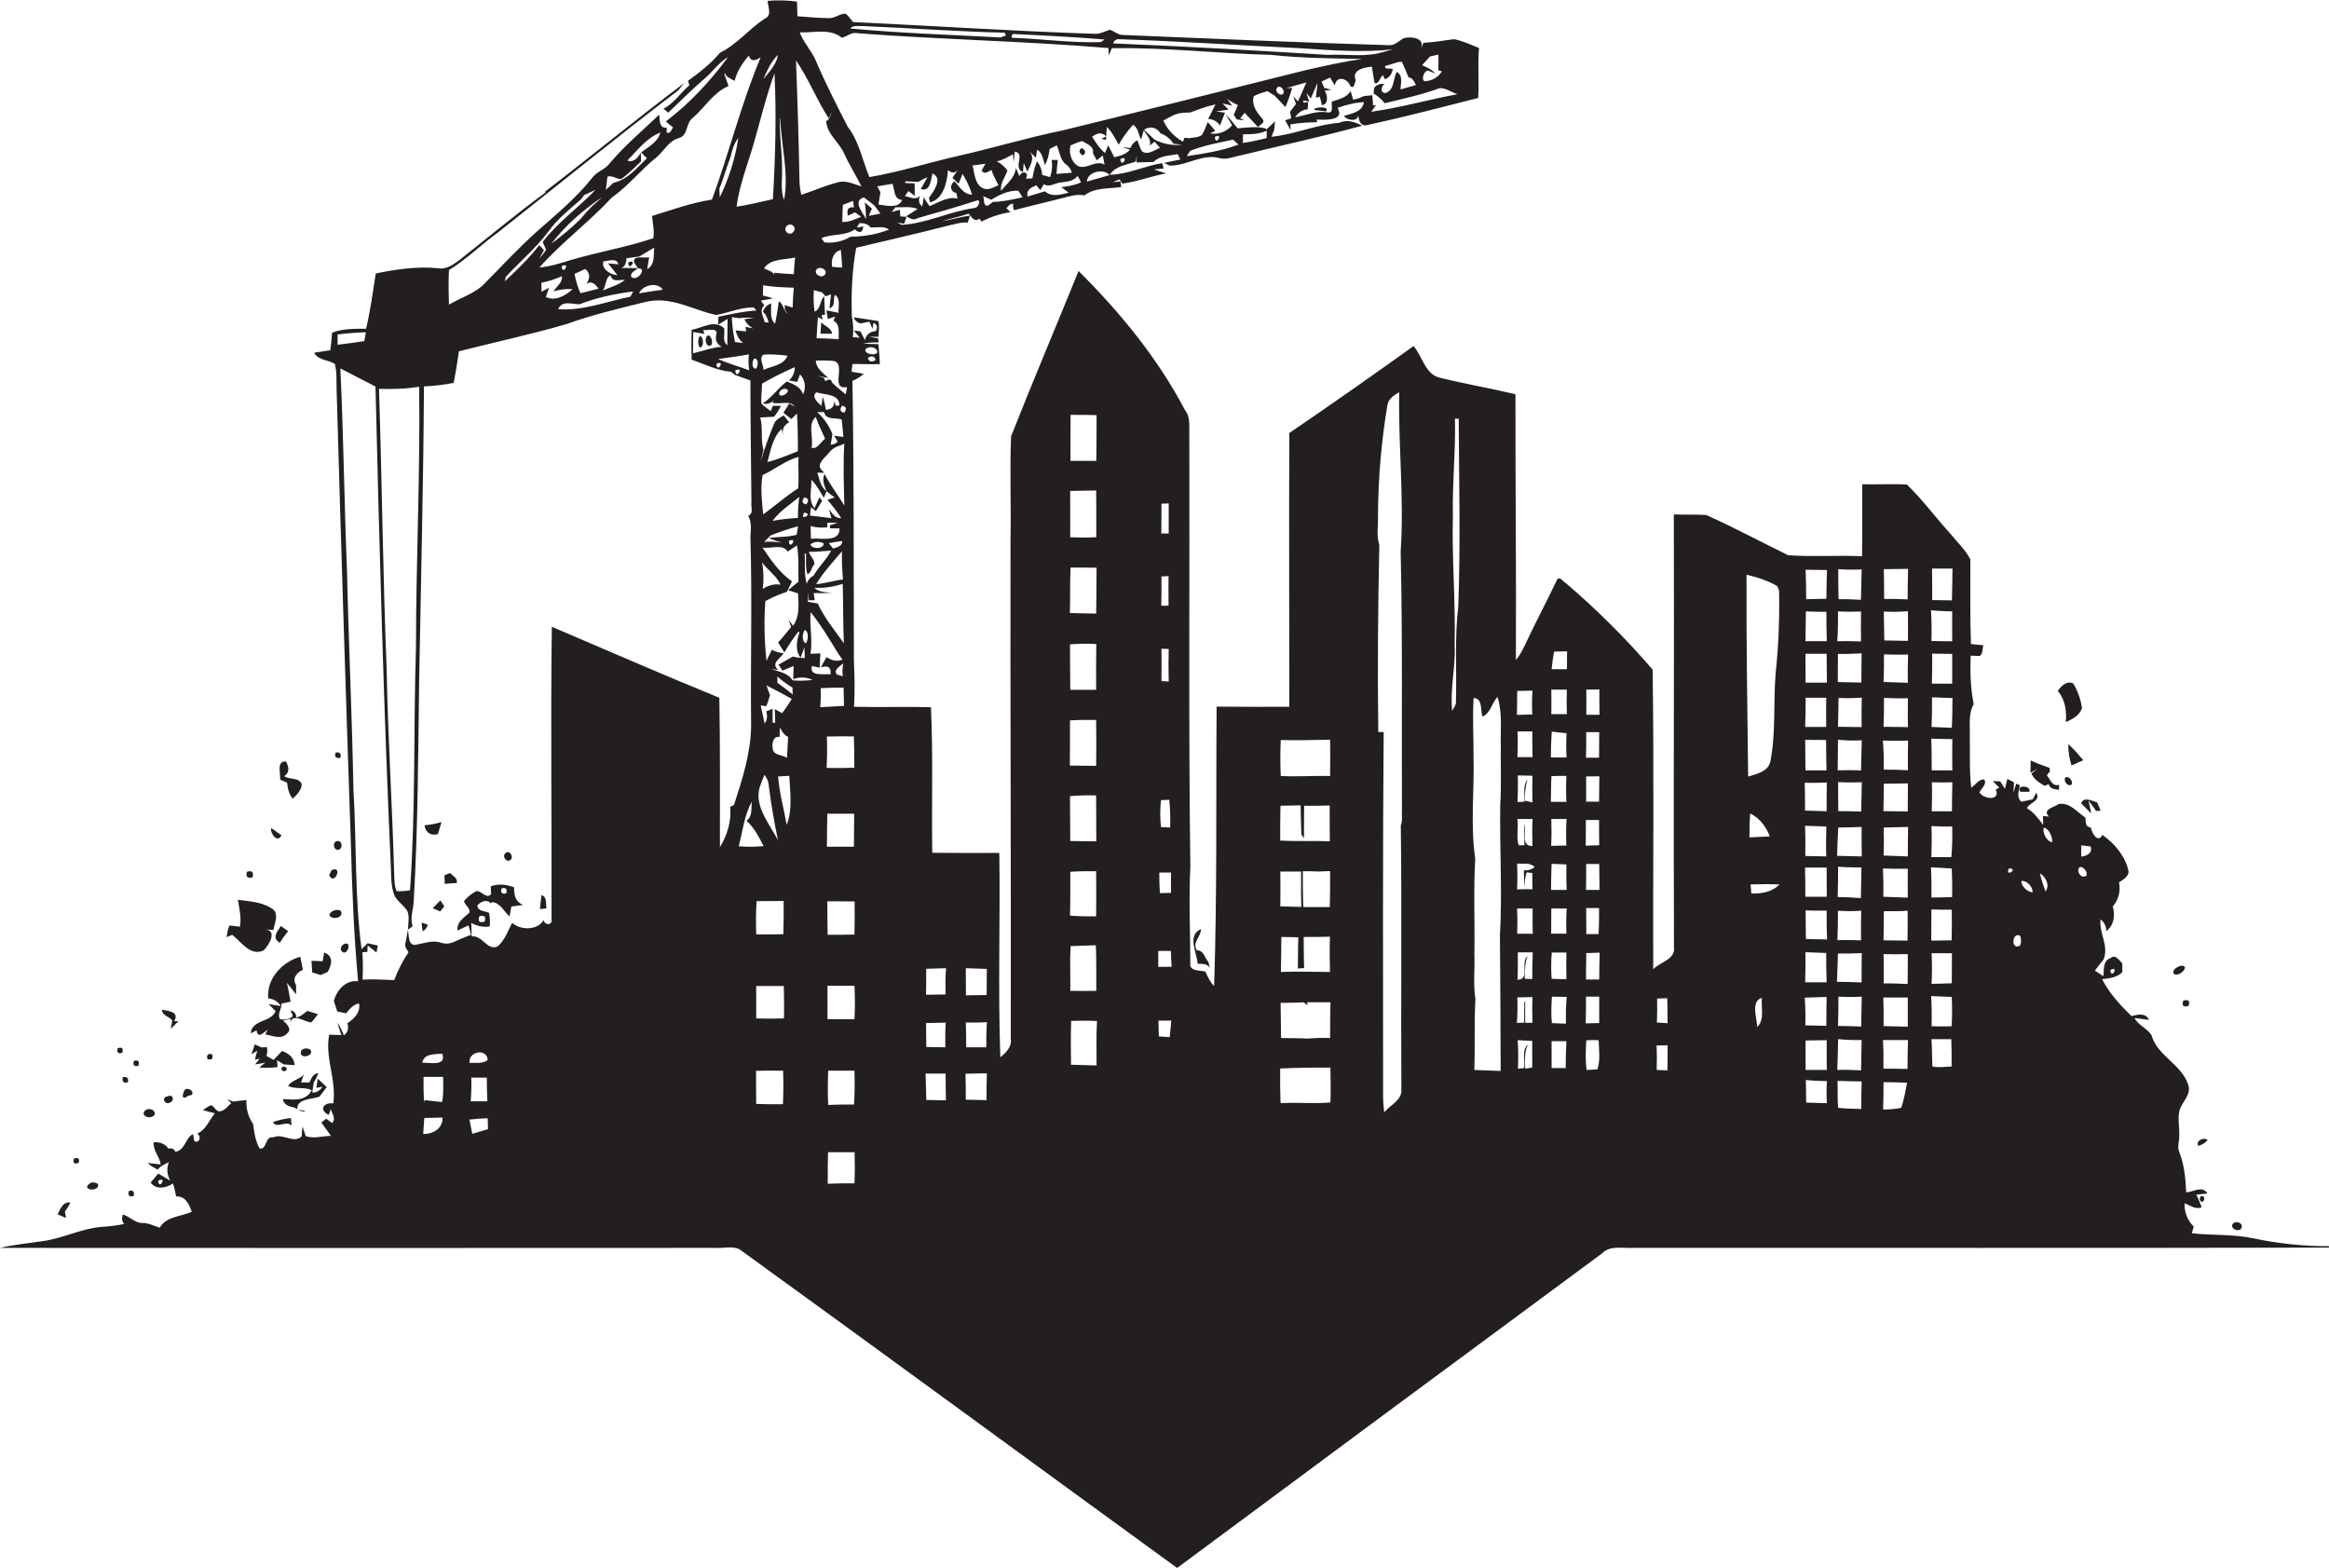 <?xml version="1.0" encoding="UTF-8"?>
<!DOCTYPE svg PUBLIC '-//W3C//DTD SVG 1.0//EN'
          'http://www.w3.org/TR/2001/REC-SVG-20010904/DTD/svg10.dtd'>
<svg height="1080.2" preserveAspectRatio="xMidYMid meet" version="1.0" viewBox="0.0 -0.2 1604.6 1080.2" width="1604.6" xmlns="http://www.w3.org/2000/svg" xmlns:xlink="http://www.w3.org/1999/xlink" zoomAndPan="magnify"
><g id="change1_1"
  ><path d="M193.9,575.2l-7.1-5C186,574.1,191.3,581,193.9,575.2z" fill="#231f20"
  /></g
  ><g id="change1_2"
  ><path d="M174,604.2c0.9-3.7-0.4-4.9-3.9-3.8C169.2,603.9,170.5,605.1,174,604.2z" fill="#231f20"
  /></g
  ><g id="change1_3"
  ><path d="M1423.3,497.3c4.4-2,9.9-4.8,11.1-9.9c-0.9-5.9-2.9-11.6-6-16.7c-4.2-2.3-8.5,1.7-10.6,5.1 C1422.9,482,1423.9,489.7,1423.3,497.3z" fill="#231f20"
  /></g
  ><g id="change1_4"
  ><path d="M226.8,602.7c3.5,7.8,9.8-6.9,1.7-3.5L226.8,602.7z" fill="#231f20"
  /></g
  ><g id="change1_5"
  ><path d="M208.7,667.9c-0.6-3-1.2-6-1.8-9c-12.4,3.5-23.4,15.1-22.1,28.7c3.6,0.3,6.8,2.2,8.7,5.3l-8.5-1.4l4.9,4.9 c-3.3,8-16.5,5.6-17.1,15.3l4-2.1c0.7,6.2,4.8,1.5,7.6-0.5l-1.6,3.3c5,0.9,11.1,3.9,15.2-0.8c3.4-2.9-0.7-6.7-3-8.7l5.2-1.2L200,704 c2.1-6.4,9.8-0.1,14.5,0.2l4.6-5.7l-7.4-2.3c-2.3,1.8-4.6,4-7.6,4.6c0-2.8-1.3-4.4-3.8-4.9l0.5,1.6l0.7,1.3v1.4 c-2.5,1.8-5.6,2.4-8.6,1.7c-2.1-3.7,1.3-7,1.1-10.8l2.2-0.4l4-0.8c-0.7-4.4-1.6-8.7-2.5-13l6.3,7.9v-6.3 C201.1,673.7,204.4,669.8,208.7,667.9z" fill="#231f20"
  /></g
  ><g id="change1_6"
  ><path d="M200.9,775.3c-0.2-1.8-0.4-3.6-0.5-5.3c-4.2,0.5-8.4,1.4-12.4,2.8C190.8,777.8,197.1,771.2,200.9,775.3z" fill="#231f20"
  /></g
  ><g id="change1_7"
  ><path d="M227,630.4c1.7,3,8.2,2.2,8.3-1.6S227,626.7,227,630.4z" fill="#231f20"
  /></g
  ><g id="change1_8"
  ><path d="M197.4,737.2v-1.9C192.8,732.5,192.7,739.7,197.4,737.2z" fill="#231f20"
  /></g
  ><g id="change1_9"
  ><path d="M198.5,641.3l-5-3.6c-2.4,3.9-6.5,8.3-0.7,11.6C194.5,646.5,196.5,643.8,198.5,641.3z" fill="#231f20"
  /></g
  ><g id="change1_10"
  ><path d="M193,536.9l4.8,2.1c0.4,3.9,1.2,7.9,3.9,11c2.9-2.7,5.9-5.8,6.2-9.9c-1.9-5-8.3-2.9-12.1-5.6 c4-2.5,3.2-6.6,1.2-10.1C190.2,523.9,193.5,532.8,193,536.9z" fill="#231f20"
  /></g
  ><g id="change1_11"
  ><path d="M213.9,723c-2.2-1.8-7.4-1-6.6,2.7S216.5,726.9,213.9,723z" fill="#231f20"
  /></g
  ><g id="change1_12"
  ><path d="M188.3,735.2l2.9-0.3c-0.1-1.2-0.2-3.5-0.3-4.7l4.7,2.9l7.4,0.5c-0.4-5.4-4.2-8.1-8.7-9.8l-5.8,6.2l-4.9-2.7 c0.6-2,0.7-4.1,0.3-6.1l-3.7,0.2l-4.7-2.1l-2.2,6.8l4-2.5c-0.6,2-1.2,4.1-1.7,6.2l3.3-0.6l-3.2,3.9l7.1-1.2l-4.2,3.3 C181.8,735.5,185.1,735.5,188.3,735.2z" fill="#231f20"
  /></g
  ><g id="change1_13"
  ><path d="M239.9,650.4c-2.8-2.2-6.9,2.6-4.2,5S241,652.7,239.9,650.4z" fill="#231f20"
  /></g
  ><g id="change1_14"
  ><path d="M1507.8,692.8c1.2-3.5,0-4.7-3.6-3.6C1503,692.6,1504.2,693.8,1507.8,692.8z" fill="#231f20"
  /></g
  ><g id="change1_15"
  ><path d="M1544.5,845.3c0.7-3.2-3.9-4.5-5.9-2.7C1535.4,846.1,1543.3,849.6,1544.5,845.3z" fill="#231f20"
  /></g
  ><g id="change1_16"
  ><path d="M215.1,669.7l5.8,1.8l4.7-2c2.9-4.4,4.6-11.1-2.3-13.5l-1,6l-7.7-0.3C214.7,663.7,215,667.7,215.1,669.7z" fill="#231f20"
  /></g
  ><g id="change1_17"
  ><path d="M1521,785.2c-2.5-2.3-8.5,0.4-6.5,4C1517,788.6,1519.3,787.2,1521,785.2z" fill="#231f20"
  /></g
  ><g id="change1_18"
  ><path d="M1425,512.4c-0.1,5,0.7,9.9,2.2,14.7l8.1-3.6C1432,519.7,1428.8,515.8,1425,512.4z" fill="#231f20"
  /></g
  ><g id="change1_19"
  ><path d="M1433.8,553.2l7,7l-1.9-9l5.3,7.3l3-0.2c-0.7-2-1.5-3.9-2.4-5.8C1441.1,551.6,1435.8,548.3,1433.8,553.2z" fill="#231f20"
  /></g
  ><g id="change1_20"
  ><path d="M1502.1,665.2c-2.1,0.7-6.1,2.9-4.3,5.6C1501.7,673.3,1509.9,664.2,1502.1,665.2z" fill="#231f20"
  /></g
  ><g id="change1_21"
  ><path d="M1392.1,545.3h6C1399.9,540.7,1388.1,540.3,1392.1,545.3z" fill="#231f20"
  /></g
  ><g id="change1_22"
  ><path d="M1399.6,532.7c1.6,4.1,5.5,6.3,9.1,8.5l2.7-1.2c1,3.4,4.2,3.5,7.2,3.9c0-0.8,0-2.5,0-3.4 c-4.7,1.3-6.1-3.8-8.4-6.6l2.1-2.7l-0.2-2.4c-3.5-1.3-7.1-2.4-10.5-4l-2.5-1.1c0,2.1-0.2,6.4-0.2,8.5l5-2.9L1399.6,532.7z" fill="#231f20"
  /></g
  ><g id="change1_23"
  ><path d="M234.5,521.9c0.8-3-0.3-4.2-3.3-3.6C230.3,521.2,231.5,522.4,234.5,521.9z" fill="#231f20"
  /></g
  ><g id="change1_24"
  ><path d="M181.7,654.5c3.7-3.6,9.8-14.1,0.7-14.3l6,0.2c0.7-4.5,3.5-9.4,0.4-13.6c-7-5.6-16.5-6-24.9-7.1 c1,6.1,2.5,12.3,1.4,18.5l-7.1-0.8c-1.5,2.4-1.5,5.3-2.1,8l3.9-1.6C166.2,648.6,172.5,658.9,181.7,654.5z" fill="#231f20"
  /></g
  ><g id="change1_25"
  ><path d="M1423.1,535.3c-1.8,2.1,1.1,6.3,3.6,5.3S1425.9,534,1423.1,535.3z" fill="#231f20"
  /></g
  ><g id="change1_26"
  ><path d="M232.6,585.3c3.6,0,3.7-6.3,0-6.1S229.5,585,232.6,585.3z" fill="#231f20"
  /></g
  ><g id="change1_27"
  ><path d="M220.1,755.3l5-6.6l-6.2-5.8l-0.9,6.3l4.3-0.7c-1.8,2.3-4,4.3-7.2,3.9c0.3-2.3,0.7-4.7,1.1-7 c1.3-2,2.3-4.1,3.2-6.3c-3.7,0.3-4.9,3.6-6.2,6.4h-5.8l1.9-5.4c-3,3.4-8.5,3.9-10.8,7.8c5,2.5,11.1,0.5,16.3,2.9 c-4.1,7.9-12.6,6.6-19.9,6.1c0.5,3.7,3.7,5,6.8,5.6s5.6,4,8.9,2.8l-5.7-1.2C204,756.7,214.9,757.2,220.1,755.3z" fill="#231f20"
  /></g
  ><g id="change1_28"
  ><path d="M432.8,180.7C433.1,187.8,439.6,177.1,432.8,180.7L432.8,180.7z" fill="#231f20"
  /></g
  ><g id="change1_29"
  ><path d="M482.1,231.3c-1.4,2.4-1.4,5.4-0.1,7.9C485.2,239.3,485,231.6,482.1,231.3z" fill="#231f20"
  /></g
  ><g id="change1_30"
  ><path d="M905.7,74.6v1l8,0.9C915.9,72.9,907.7,73.6,905.7,74.6z" fill="#231f20"
  /></g
  ><g id="change1_31"
  ><path d="M1604.5,858.3c-17.5,0.1-34.9-1.8-52-5.4c-14-3-28.3-1.9-42.4-3.5l1.3-4.6c-4.3-4.2-6.6-10-6.3-16 c3.8,1.3,7.5,4.5,11.8,2.7c-1.2-3-2.3-5.9-3.7-8.7l7.6-0.8c-3.5-5.8-9.8-0.9-14.6-0.8c-0.4-9.5-1.3-19-4.8-27.9 c-1.5-3.5,0.1-7.2,0-10.8c0.3-5.8-1.1-11.6,0.1-17.3s8.1-10.7,6.3-17.4c-4.1-14.6-21.5-20.3-25.5-34.9c-2.9-4.7-9.1-6.6-11.7-11.8 l10,1.3c-2.5-5.1-7.6-3.7-12.1-2.6c-7.7-7.6-15.3-15.7-20.2-25.4c5-0.7,10.3-1.1,13.9-4.9c0-1.5,0-4.5,0-6c-2-1.8-4.6-6.6-7.8-3.8 c-5.7,1.8-4.8,7.9-5.2,12.6l-5.9-3.8c1.9-2.6,3.9-5.2,6-7.7c3.8-9.5-3.2-18.1-2.1-27.6c2.6,1.9,4,4.9,3.9,8.1 c5.3-3.9,6.4-10.9,4.5-17c4-4.6,5.6-10.7,4.3-16.6c2.7-1.9,6.7-3.8,6.6-7.7c-2.2-10.4-9.5-19-18-25c-3.3,6.1-7.3-1.5-8-5.1 c-3.9-0.4-3.5-3.9-3.7-6.8c-5.7-3.8-10.9-10.8-18.5-9.4c-3.2,2.4-11.5,3.6-6.7,8.6l-4.1-0.3c0,1.5,0.2,4.6,0.2,6.1 c-3.3-4.2-6.5-8.9-11.3-11.5c2.1-4.2,9.8-5,6.5-10.7l-2.3,4.5c-2.7,0.5-5.3,1.3-8,1.7c-3.6-3.2-1.6-7.5-1-11.4l-2.5-1l-2,6.2 l0.5-7.1l-4.6-2.4l-1.7,6.8l-3.2-5.1l-5.1-0.2l4.4,4.5l-2.4,1.3c3.5,8-8.4,6.8-11.2,2c1.1-2.7,5.8-6.1,3-9c-3.7,0.1-5.8,3.9-8.7,5.7 c-1.4-11.8-0.7-23.8-1-35.7c0.3-7.3-1.1-15.2,2.7-21.8c-2.2-11-2.5-22.2-2.1-33.4l6.4,0.2c2.1-1.9,1.7-5,2.3-7.4l-8.5-0.8 c-0.7-19.4-0.3-38.9-0.4-58.3c-3.4-6.8-9.3-12.1-14-18c-10-11-19-23.2-29.7-33.6c-10.3-0.6-20.6,0.1-30.8-0.2 c0.1,16.5,0,33.1-0.1,49.6c-17-0.8-34,0.5-50.9-0.7c-18.8-9.2-37.3-19.1-56.4-27.7c-7.5-0.5-15-0.1-22.4-0.4 c0.3,99.4-0.3,198.8,0.1,298.1c1.2,8.4-9.6,10.3-14.3,15.2c-0.2-68.8,0.6-137.7-0.4-206.4c-18.4-21.4-38.4-41.3-59.8-59.6 c-1.9-0.9-3.7-4.7-5.9-2.6c-7.5,15.7-15.7,31.1-23,46.8c-1.5,3.1-3.3,6.1-5.5,8.8c0.3-61-0.4-122.1-0.3-183.1 c-17-4.1-34.3-7-51.3-11.2c-10.9-1.9-12.6-14.8-18.9-22c-28.3,20.3-56.8,40.3-85.6,59.9c-0.3,62.8,0,125.7,0,188.6 c-16.7,0.1-33.4,0-50.1-0.1c-0.5,64.1,0.4,128.3-1.7,192.5c-2.9-2.8-4.4-6.5-6.1-10c-3.6-0.9-11.3,0-10.3-5.9 c-0.1-22.1-1.1-44.2,0-66.3c-1.3-98.9-0.4-197.8-0.7-296.7c-0.3-6,1.1-12.7-2.9-17.7c-18.8-35.9-44.8-67.5-73.4-96 c-15.4,38-31.5,75.8-46.5,113.9c-1,23.8,0.1,47.7-0.4,71.6c-0.2,114.5,0.4,228.9,0.2,343.4c0.8,5.6-3.3,9.6-7.2,12.8 c-1.7-46.9,0-93.9-0.7-140.8c-15.4,0.1-30.8,0-46.2-0.1c-0.5-33.4,0.6-67-0.9-100.3c-17.7-0.5-35.3,0.2-53-0.3 c0.7-10.7,0.3-21.5-0.1-32.2c-0.2-64.1,0.1-128.3-1-192.3c2.9-1.2,5.5-2.8,7.8-4.9l-8.4-1.4l0.6-5.3c6.3-0.1,12.6,0.3,18.9,0 c-0.3-4.6-0.5-9.1-1-13.7c-3.5-0.2-7-0.1-10.5-0.4c3.5-0.7,7.1-0.9,10.7-0.8l-0.5-2.9l-6.3-1h6.7c0-3.6,0.8-7.3-0.2-10.8 c-5.6-1-11.3-1.7-16.9-2.6c0.7,2.2,2.6,3.8,4.8,4.2l6-1.2l2.1,5l0.7-4.2c2.5,1.1,3.1,2.9,1.7,5.6l-1.5,0.3c-3.1,0.5-5.5,2.9-6.1,6 l-3.1-6l-4.6-0.6l4.1,4.9l-4.7-0.3c0.5-4.8,0.3-9.6-0.7-14.3c-0.5-15.8,0.1-31.7,3-47.3c21.1-5.1,42.4-9.8,63.5-15.3 c4.4-0.8,8.7-2.6,13.3-2l1.6-4.9c-6.4,0.9-12.6,2.9-19,3.7l6.4-1.7c3.9-0.9,7.8-2,11.6-3.3c2,2,4,6.3,7.6,3.4l1.3,2.1 c6.3-3.3,13-5.5,20-6.5l-2.8-2.7c1.1-1.4,2.7-3.5,4.6-3.1c0.1,1.5-0.3,3.2,0.8,4.4c11.1-3,22.3-5.5,33.4-8.4c4.9-1.3,9.9-2.8,15-1.8 c7.2-5.6,16.8-4.4,25.3-5.8l-0.6-3.8l-5.3,0.5l4.7-1.9l1.9,2.9c10.3-1.3,20-5.2,30.2-7l-8.4-2.8l6.7-0.6l-1-3.7 c-12.2,1.9-23.6,7.8-36.1,8c3.9-6.1,11.6-6.8,17.9-9.1l0.7-4.2c0,1.2-0.1,3.6-0.2,4.8l11.7-0.3c4.5-4.4,10.9-4.3,16.7-5.4l1.8,3.7 L802,112l3.9,1.9c11.8,0.2,23-8.7,34.9-5c5.1,1,10.1-1.5,15.1-2.3c27.5-6.8,55.2-12.7,82.6-20.2c-4.9-2.5-10.4-4.6-15.7-2 c-16,1.2-30.9,8.1-46.8,9.6l1.8-4.5l0.7-6.1l-6.2,5.8v-0.8c-6.4-1.8-13.1-0.7-19.6-0.2c-2.7-3.2-5.2-6.5-8.1-9.5 c1.3,2.5,2.8,5,4.3,7.4c-3.7,4.4-9.5,6.6-15.2,5.6l3.6-1.8l-5.2-6c-1.1,3-2.4,6-3.9,8.8c-2.5,1.9-5.9,1.8-8.9,2.3l-3.3-0.3l-0.9,2.7 c-6-3.2-10.8-8.3-13.6-14.5c2.5-1.4,5-2.8,7.5-4l3.6-1.1c2.5-0.3,4.9-0.5,7.4-0.5l7.1-2.6c3.4-1.2,6.8-2.2,10.3-3l-5,10.1 c3.3,0,6.4,1.7,8.1,4.5l3.5-8.9l-6.2-0.8l8.6-1.3l-4.2-4.3l6.7,1.6l-3.5-4.7c2.3,1.7,4.8,3.1,7.5,4.3l-2.9,6.7l2.1,3.2l5.3,0.6 l-2.9-1.4l3-3.8l9.2,9.8c1.4-1.5,4.8-2.7,3.4-5.2c-3.8-4.4-8.1-9.6-6.3-16c2.9-1.7,6.2-2.5,9.5-3.5l5,3.2c2.5,2.5,4.8,5.2,7.3,7.8 c1.8-4.3,3.4-8.8,4.7-13.3l-4.2,0.3c4.6-1.3,9.2-2.8,13.9-4c-1.8,4.4-3.7,8.8-5.8,13.1L891,66l1.9,5.4l-4.1,5.4l0.8,4.5l-4.2,1.4 l2.1,3.7l1.7,3c0-1-0.1-2.9-0.2-3.9c6.1-1,12.4-1.5,18.6-1.5l-0.7-1.8c5.4,0.1,20,1.2,14.6-8.1c5.9-2,11.9-3.7,18.2-3.9 c-1.2,6.9-8.3,7.7-13.7,9.4c1.1,2.9,9.4,4.5,9.7-0.2l0.8,3.4c1.1,3,3.2,4,6.2,3c25.4-5.5,50.5-12.1,75.7-18.5 c0.8-11.5-0.5-23,0.6-34.4c-5.6-2.3-11.2-4.9-17.1-6.1c-7.1,0.8-14.1,2.2-21.2,2.5l-1.6,4c2.7-7.6-6.8-8.5-12-7.2 c-3.5,2-6.5,5.5-11,4.8c-60.8-1.8-121.6-4.5-182.4-7c-3.4,0-5.9-2.5-8.9-3.6c-3.6,1-7,3.1-10.7,2.8c-55.5-1.8-110.9-5.5-166.4-8.1 c-1.7-2-3.1-4.3-5.2-5.8c-4,0-7.1,3.1-11.1,3.1c-7.3,0-14.7-0.8-22-1.3c-0.1-3.4-0.2-6.8-0.3-10.1c-6.7-0.9-13.5-1.1-20.2-0.5 c0.1,4.2,3.3,10.1-2.1,12.3c-10.8,7.1-19,17.7-30.7,23.4c-6.3,7.5-14.1,13.6-22.1,19.4l1,3c-6.1,5.2-10.6,12.5-17.9,16.2l3.3,2.7 c8.6-8.3,17.1-16.6,26.1-24.4c5.1-4.5,9.1-10.4,15.1-13.9c-12.2,16.6-26.5,32-42.9,44.4l5,4.1c-1.2,1.5-1.6,4.7-4.5,3.5 c0.1-0.8,0.2-2.4,0.3-3.2c-5.7,0.2-4.7-5.2-5.4-9.1c-11.5,11.1-23.9,21.4-34.2,33.7c-3.1,4.2-8.8,5.5-11.9,9.8 c-10.8,13.7-24.3,24.8-37.3,36.3s-25.7,25.3-38.4,38.1c-6.7,5.8-15.5,8.5-23,13c-0.2-7.9-0.4-15.8,0-23.8 c12.2-7.5,22.5-17.8,34.1-26.2c41.3-32.6,82.1-65.8,124-97.7l3.9-4.9c-32.3,24.3-63.6,50-95.6,74.6v0.8c-20,14.7-39.1,30.6-58.6,46 c-4.4,3.3-9.4,7.2-15.3,6.1c-14.4-1.4-28.8,0.7-42.9,3.6c-2,12.7-3.7,25.5-6.7,38.1c-7.8,0-16-0.2-23.4,2.7c-0.3,4-0.7,8.1-1.2,12.1 l-11.2,1.7c2.8,5.3,9.7,4.8,14.3,7.7c1.5,5.7,1,11.6,1.2,17.5c3,104.9,6.3,209.9,9.9,314.9c0.8,31,2.1,62,4.9,92.9 c-8.5-1-14.6,6-16.7,13.5c0.8,2.4,1.6,4.8,2.3,7.3l6.1,1.3c2.5-2.8,4.9-6.2,9-6.8c1,6.2-3.3,10.5-8.1,13.6c1.1,3.3,0.5,6.3-2.4,8.4 c-1.3-3.1-2.5-6.1-4.4-8.8c0.7,2.9,1.7,5.7,2.7,8.6l-8.4-0.3c-3.1,16,5.2,31.4,2.8,47.4c-6.2-1.1-10.4,4.3-3.1,7.9l1.4-3.9 c1,3.2,3.8,6.5,0.9,9.5l-4.1-3l-3.3,2.6l6.6,9.2c-5.8,0.1-11.8,2.2-17.4,0.2l-2.2-6.7c-0.3,2.3-0.4,4.5-0.5,6.8 c-5.4,5.5-13.1-2.4-19.7,0.8c-5.8-1.1-4.2,8.8-9.4,7.6c-2.8-5.2-3.8-11.1-4.4-16.8c-3.4-4.9-5-10.7-4.6-16.6l-9.3,1.1l-4-1.6 l2.8,2.7c-2.4,2-4.4,5.1-7.6,5.6s-3.8-3.7-6.5-4.2c-1.9,1-3.7,2.1-5.4,3.4l8.2,2.2c-3.9,4.6-6,11.3-11.9,13.8 c1.4,1.8,2.6,4.5-0.3,5.6s-2-3.3-2.9-5.1c-5.5,3-5.1,10.9-12.1,12.2c-0.8-2-2.4-2.7-4.8-2.2c-2.3-3.5-6.1-4.6-10.1-4.4 c-0.7,5.7,4.1,9.8,4.8,15.3l-8.9-1c1.9,2.1,4.5,3.3,6.9,4.6c1.9-2.7,5-3.7,7.7-5.2c-1.9,4.3-1.2,8.7,0.8,12.8 c-2.7-1.7-5.4-3.3-8.2-4.9l-5.2,6.2c3.7,5.2,10.8,3.8,15.3,0.6c1,2.9,1.7,6,2.3,9c6.4-0.5,8.9,5.5,10.7,10.5 c-7.5,3.5-17.4,3-22.1,11c-4.1-1.4-8-3.4-12.4-3.3s-8.3-4.5-13-5.8c-0.8,2.3-0.8,4.7,1,6.5c-5.1,1.1-10.2,1.7-15.4,2 c-14.2,1.1-27.1,8.1-41.2,9.9c-9.7,1.5-19.4,2.3-29,4.6c164.4,0.1,328.8,0.1,493.1,0c5.4,0.4,11.3-1.5,16.3,0.9 c100.8,72.9,201,146.5,301.6,219.6c97.4-72.3,194.9-144.5,292.6-216.6c5.8-5.9,14.3-3.5,21.7-3.9c159.8-0.1,319.6,0.2,479.3-0.2 L1604.5,858.3L1604.5,858.3z M1453.9,668.1C1460.3,664.5,1454.6,675.2,1453.9,668.1L1453.9,668.1z M597.9,246.4 c2.8-1.8,4.6-1.3,5.4,1.4C600.5,249.5,598.7,249.1,597.9,246.4L597.9,246.4z M596.4,240.2c2.3-1.9,7.1-1.7,8,1.7 S594.6,244.1,596.4,240.2L596.4,240.2z M856.4,92.3c5.5,0,11.2,0,16.3-2.5v5.1c-5.4,1.4-10.9,2.6-16.4,3.4L856.4,92.3z M837,94.1 C843.5,90.8,837.3,101.2,837,94.1L837,94.1z M820,103.7c9.5-3.8,19.6-5.5,29.5-7.7l3.8,3.4c-11.4,4.3-23.6,6.2-35.7,8L820,103.7z M109,813.2C115.6,809.8,109.3,820.3,109,813.2L109,813.2z M586,162.9c-5.4,3.2-11.7,4.6-18,3.9l-2.1-2.9c7.4-3.3,16.4-1.3,23-6.1 c3.4,3,5.4,2.3,5.9-2l-4.5,0.8l1.8-3.1c2.9,0,5.7,0.4,7.6,2.9c4.3,0.4,9-1.1,12.8,1.5C604.2,161.4,595.1,162.7,586,162.9z M580.7,465.7l-4.1-1.2c-2.7-3.6,2.4-5.6,4.4-7.8C580.4,459.7,580.2,462.7,580.7,465.7L580.7,465.7z M572.2,464.4 c-4.4-0.7-14.8,1.9-12.8-5.8l5.3,1.2c0.2-3.3,0.3-6.6,0.5-9.9l-6.8,0.3c1.6-9.5-0.8-19.1,0.1-28.7c7.2,8.9,13.1,19,19.1,28.7l2.8,4 c-3.9,1.7-7.5,0.5-10.9-1.7c-1.4,2.3-2.8,4.7-3.9,7.1C570.5,457.9,572.7,459.5,572.2,464.4z M563.3,415.5l-6.7-1.1 c0.2-2.4,0.3-4.8,0.5-7.2c0,1.5,0,4.6,0.1,6.1h4.1l-0.7-4.9c4.3,0.1,8.6,0,13-0.3c-4.4-0.4-9.2,0-12.6-3.4 c6.6,0.4,13.3-0.6,19.6-2.7c0.4,13.7,0.2,27.4,0.8,41c-6.3-9-13.5-17.6-18.1-27.6L563.3,415.5L563.3,415.5z M557.2,380 c5.2,0,10.3-0.5,15.5-0.9c-3.3,6.3-8.7,11.1-12.2,17.3c-2.3,1.1-4,3.2-4.7,5.6c-1.9-6.8-1-14-1.4-20.9h0.9c0.2,4.7-0.5,9.8,1,14.3 c2.6-0.8,2.8-5,4.8-6.9C561.3,385.5,558.2,382.9,557.2,380z M569.8,359.9h7.4l-5.5,1.8l0.2,2.1h6.5c0.3,10.1-13.3,6.4-19.7,7.1 c-0.1-2.9-0.2-5.9-0.2-8.8c3.7,1.3,7.6,1.3,11.5,1v-3.3L569.8,359.9z M580.8,399c-6.2,0.7-12.2,2.8-18.5,3.2 c5-8.2,11.6-15.3,17.8-22.6C579.9,386.1,580.2,392.6,580.8,399z M574,377.7l-3-3.7c3.1-0.6,6.2-1.1,9.3-1.5 C580.3,376.2,576.8,376.7,574,377.7z M567.5,374.2c0,4-8,4.1-9.2,0.7C560.9,372.8,564.6,372.5,567.5,374.2z M554,353 C561.1,353.6,550.4,359.4,554,353L554,353z M555.5,347.3c-2.9-0.6-3.3-2.2-1.4-4.8C557,343,557.5,344.6,555.5,347.3L555.5,347.3z M554.4,433.8c3,1,2.5,6.8,0.9,9.2C552.2,442,552.8,436.1,554.4,433.8L554.4,433.8z M568.1,326.3c-2,4-0.1,8.1,1.3,11.9l4.7,3.6 l0.9,0.7l-4.9,1.7c3.4,4,6.6,8.1,9.5,12.5c-4.2,0.4-6.3-3.3-8.5-6.2l1.7,6.3c-5-0.7-9.8-1.3-14.8-1.8l0.8-5.8l3.3,2.7 c1.5-2.3,2.9-4.8,4.3-7.2l-1.9-2.2l-3.3,7.4c-4.7-5.4-1.8-13.1-2.2-19.6c3.6,3.6,6,8.1,8.6,12.4c0.7-1.5,1.3-3,1.8-4.5 c-4.1-3-4.8-8.2-6.3-12.8c1.7,0.1,3.3,0.1,5,0c-7.6-5-0.2-9.6,3.2-13.9s6.9-4.2,10.4-6.1c-0.9,14.2-0.3,28.5,0,42.7 C577.3,340.7,572,334,568.1,326.3L568.1,326.3z M566.3,201.2l2.5,2.7l3.8-1.3c-0.5,3.2-0.8,6.4-1.1,9.6c4.7-1.7,1.9-6.1,3.9-9.3 c4,3.2,2,8.2,2.3,12.4l-8.3-1.7l0.9,6l5.1-1.7l-1.2,2.8c4.9,2.6,3.3,8.2,3.7,12.8c-5.1-0.4-10.2-0.6-15.3-0.7 c0.2-4.9,0.6-9.8,0.9-14.6l3.2,1.8l-0.6-3.2l2.3-0.2c-0.2-4.2-0.4-8.5-0.6-12.7c-3.1,3.1-2.2,8.8-6.6,10.6 c-0.7-4.9-0.8-9.9-0.5-14.8L566.3,201.2z M562.6,185.4c2.2-2.7,8,0.3,5.8,3.5S560.2,188.6,562.6,185.4L562.6,185.4z M579.3,172 c0.5,4,0.7,8,0.9,12.1c-2.3,0-4.6-0.2-6.9-0.5C572.4,178.7,574.2,173.3,579.3,172z M577.1,304l-0.8,0.8l-1.2,0.8l-2.8,0.6 c0.4-2.5,0.9-4.9,1.2-7.4c-2.3-5.8-5.9-11-10.5-15.1h4.8c1.1,5.7,7.9,3.6,12.1,5.1c0.4,4,0.8,8,1.2,12l-6.5-0.8 C575.5,301.3,576.4,302.6,577.1,304z M575.8,279.3l-1.3-3.2c0.5,3.6-1.3,5.6-5.4,6.1c-0.6-3.1-1.3-6.1-2.3-9.1l-0.8,6.3 c-2.4-2-7.6-6.6-3.3-9.3c5.7,1.9,15.5,0.8,15.7,9L575.8,279.3z M562,287c1.8,5.2,4.3,10.1,6.5,15.1c-3.1,1.9-5.3,7.6-9.4,6.1 C560.8,301.3,556.1,292.4,562,287z M580.1,279.3c2.9,0.5,3.4,2.1,1.6,4.8C578.9,283.6,578.3,282,580.1,279.3z M582.7,271.5 c-3.2-2.6-6.5-5.2-9.4-8.1c-1.1-3.7-3-1.6-4.7-1l-0.9-2.3l-4.5-1.4l7.4,1.5c-3.4-3.5-8.4-6.5-8.5-12c3.8,0,7.6-0.2,11.4,0.2 c10.7,0.8-2.5,20.2,10.1,18.1L582.7,271.5z M584.1,148.4l5-2.3l4.2,3c-4.1,1.8-8.4,3.8-13,3.6c0.1-3.9,0.2-7.8,0.4-11.8l7-2.7 l0.6,4.5C584.6,142.1,583.2,143.9,584.1,148.4z M595.8,139.2c0.6,3.8,0.8,7.7,0.8,11.5c-2.1-4.5-9.5-12.4-1.4-14.9l7.1,5.4l4.3,5.7 l-8,1.6l2.1-5L595.8,139.2z M605.2,140.8l1.4-8.5l-2.2-4.1l10.5-1.8c1.6,4.1,0.7,10.8,6.6,11.1c-2.1,6.2-11,3.9-16.2,3.2 L605.2,140.8z M671.4,143.1c-17.1,2.3-33,10.7-50.3,11.6l-2.8-1.5l4.6,0.7l1.7-4.7l-4.3-0.3c-0.1-1.2-0.3-3.5-0.3-4.6l-5.7,1.6 l2.7-3.3c5.1,0.2,10.4-0.9,15.2,1.2l-7.9,5c2.5,1.1,4.9,3.3,7.8,1.3c13.5-3.9,27-7.6,40.4-12c4.1-1.6,1.6,5.1-1,4.9L671.4,143.1z M630,126.1l-6.3-0.2v-1.2l9,0.4c2-1.2,4.1-2.3,6.3-3.3l-4.6,8.2c6.6,2.2,7-6.5,8-10.7c7.6,3.4,0.7,12.4-2.4,16.9l0.8,3 c9-2.1,11.9-14,12.3-22.3c2.5,2.4,5,2.3,7.2-0.4c-1.5,1.9-2.8,3.8-4.1,5.8l4.2,4.1l2.8-6.8c2.6,4.5,5.1,9.2,6.5,14.3 c-5.9-0.1-8.5-5.5-12.1-9.2c-3.5,2.2-3.1,7.4,1.3,8l0.8,3.9c-7-1.6-13.1,2.8-19.3,5.2c-1.5-2-2.8-4-3.9-6.2l-1.1,6.4 c-2.3-1.7-2.8-4.1-1.6-7.4c-2.9,3.5-6.9,0.8-10.4,0.3l2.5-3.5l4.3,3.4c0.1-2.4,0-6.7-0.1-8.8L630,126.1z M670,113.8l9-1.2 c-1,1.5-1.9,3.1-2.7,4.8c1.8,2.9,4.6,0.7,6.7-0.5c1.4,3.6,3,7.1,5,10.5c-3.3,1.3-6.6,3.6-10.3,2.3 C671.4,127.1,671.6,119.3,670,113.8z M684.1,138.9l-3.5,2.6c-3.6,0.4-2.2-4.6-3.3-6.6l5.6,2.5c5.6-3.4,12-6.6,18.7-6.2l2.9,4.5 C697.8,137.2,691,138.8,684.1,138.9L684.1,138.9z M702.4,121.3l-2.5-5.8c-0.6,6.8-6.4,10.9-10.2,15.8c-0.8-5.1,2.8-9.4,4.4-14 c-1.9-2.6-4.4-4.8-7.3-6.4c4-0.7,7.5-3,11.1-4.8l0.5,5.4c0.3-2.5,0.5-4.9,0.8-7.3c7.7,1.6-1.8,11,5.6,14.2l0.5-6.3 c0.9,1.9,1.6,4,2.5,5.9c2.5-5,5.6-10.2,0.8-14.7c1.7,1.7,3.3,3.5,5.1,5.2l0.8-5.6c3.9,2.2,4,6.8,5.4,10.6c2-3.4,2.7-7.3,3.3-11.1 l4.9-2.5c2,4.4,2.2,10.1,6.4,13.2c2,1.4,3.4,3.4,4,5.7l-10.6,0.8c0.2-3.2,0.5-6.4,0.9-9.6h-4.2c0.6,4,0.2,8-1.1,11.8l-5.5-1.5 c-0.1-3.4-1.4-6.8-3.6-9.4c-1.4,3.8-2.5,7.8-3.1,11.8l-4.5,0.2c2.8-5.4-3.5-5.3-4.4-1.7L702.4,121.3z M731.2,128.8l5.1,3.7 c-5.4,1.4-11.6,3.3-16.4-0.9l-11.9,3.6c-1.2-4.6,2.5-6.2,6-7.8l2.7,3.4l2.5-4.1c3.6,2.3,7.2-0.5,10.9-1.1s9.5-0.5,12.3-4.7 c0.9,1.4,1.7,3,2.4,4.5C740.5,127.5,735.8,128.1,731.2,128.8L731.2,128.8z M741.2,113.1c-3.6-3.2-4.7-8.5-3.7-13.1 c2.6-1.2,5.3-2.2,8.1-3.1c3.2,2.3,8.3,3.4,7.4,8.5l2.6,4.8l4.2-3.3l1.2,6.3C754.2,109.4,747.2,118.4,741.2,113.1L741.2,113.1z M748.8,124.9c0.5-7,11.6-9.2,15.7-4.5L748.8,124.9z M771.9,109.4C778.5,106.1,772.4,116.5,771.9,109.4L771.9,109.4z M786.9,104.2 c-1.6-2.4-2.2-5.2-3.3-7.8c-2.2,1.1-3.9,3.1-4.8,5.4l-5.5-0.6l5.2,1.7c-2.7,3.2-6.7,4.3-10.6,5.2v0.4c-1.5-2.9-2.9-5.8-4.4-8.6 l-2.2,5.3c-3.8-3.1-6.3-7.2-8.9-11.2c3.2-2.4,6.7-3.6,9.7-0.2l-3.3,1.6l3.2,0.8c0.1-3,0.3-6,0.6-8.9c3.6,3.4,5.7,7.9,8.1,12.2 c2.8-4.9,6.1-9.5,9.9-13.7c3.7,1.9,3.6,6.8,5.6,10.1l1.8-6.3c1.9,3.2,5.6,6.3,4,10.5l3.5-2.7l3.7,4.3 C795.2,103.1,791.2,106.8,786.9,104.2L786.9,104.2z M808.5,98.8l5.7,0.7c-6.4,0.7-12.9-0.5-18.7-3.5l-7.3-6.8 c4.1-2.8,8.7-1.7,11.3,2.4C803.2,93,806.4,95.5,808.5,98.8L808.5,98.8z M883.9,64.6c-2.5,1.6-6-2.3-3.9-4.5S885.8,62.5,883.9,64.6 L883.9,64.6z M985.2,38.7l5.8-1.3c0.1,3.6,0.1,7.1-0.1,10.7l2.5,0.9c-2.3,3.7-6.1,6.1-10.4,6.6c-4.8,1.5-2.2-7.8,1.2-7.1l4.6,2 c-2.3-2.9-5.8-4.3-9-5.8L985.2,38.7z M970.4,53c2.9,0.5,4,3,5.1,5.4l-10.6,3c0.1-4.3,2-9.4-2.6-12.1c-2.6,4.8-1.5,12.6-7.7,14.6 c-3.8,0-3.1-4.5-0.8-6.3c-3.2-0.3-5.6,0.7-7.1,2.9l-0.3,3.7c2.9,1.8,5.5,4,7.6,6.7c12.7-3.1,25.6-5.8,37.9-10.4 c4.3-0.1,8.2,2.9,12.2,4.2c-19.9,3.7-39.4,9.3-59.4,12.1l3.4-4.7l-2.1,0.4l-0.5-7.1l-5.9,0.6c-2.3,1.2-4.8,2-7.3,2.5l-1.8-6 c-2.7,4.8-8.2,5.6-12.9,7.3c-0.5,2.5,1.6,8.5-3.2,7.4c-7.7-1.3-14.8,2.2-22.2,3.4c2.1-2.9,5-5.4,8.8-5.5l0.2-5l-3.1,0.5 c0-0.4-0.1-1.2-0.2-1.6l4.1,0.7l-2-5.9l3.1,3.8c1.4-3.3,2.8-6.5,4.2-9.8l0.4-0.2c-0.4,3.2-0.7,6.3-1.1,9.5l2.7-0.7l1.5,5.8 c4.8-0.4,3.8-7.3,1.8-9.9l4.9-0.7l-5.1-1.2l-1.9-4.4l5.9-2.8l3.2,5.5c1.2-7.4,9.3-4.8,10.9,0.8l2,0.2l1.6-4.6 c-3.2-7.1,5.9-9,11.1-9.3c0.6,3.7,1.1,7.3,1.8,11c2.5,2,3.9-3.8,5.7-5.2l1.5,2.8c2.8-1,4.7-3.3,5.4-7c-1.5-0.8-6.5,0.6-5.1-2.3 c3.8-0.6,7.5-2.7,11.3-2.8C967.5,45.8,968.9,49.4,970.4,53z M770.8,26.8c42.2,1.4,84.3,4.3,126.4,6.3c20.9,1.4,42,3,62.8,0.7 l-6.2,1.6c-12.7,4.1-26.1,1.6-39.2,2.2c-49.2-3-98.4-5.9-147.7-7.9C767.4,27.9,769,26.7,770.8,26.8z M697.7,23.2 c21.1,1,42.2,2.1,63.3,3.8l-2.5,1.8c-20.5,0.7-41.1-2.3-61.4-3l-0.1-1.3L697.7,23.2z M595.1,17.8c32.4,1.3,64.7,3.8,97.1,4.5l0.8,2 l-3.8,1.3c-34.5-1.9-69.1-2.9-103.5-6.2C588.2,16.9,591.9,17.9,595.1,17.8z M580,25.8c3.7-0.8,6.7-4.2,10.8-3.1 c57.6,4.4,115.4,5.4,172.9,10.2c0,1.3,0.1,3.8,0.2,5.1l2.1-5c36.7-0.6,73.2,3.7,109.8,4.6c20.8,2.3,41.8,2.4,62.7,2.8 c-13.2,1.9-26.1,4.8-39.2,7.8c-55.7,14-111.5,27.8-167.4,41.5c-24.1,4.9-47.7,12.1-71.7,17.5c-20.5,4.6-40.5,11.1-61.2,14.6 c-4.9-11.6-7-24.4-14.9-34.6c-7.7-15-15.4-30-22-45.5c-2.9-7-8.5-12.5-11.1-19.6C560.7,22.5,571.8,19.1,580,25.8L580,25.8z M571,81.4l2.1-4.6c-0.9,2.4-1.4,5.2-3.9,6.5c0.7,9,8.8,14.3,12.3,22.1s8.2,15,12,22.8c-5.3-1.6-10.9-4.5-16.5-2.7 c-8.5,2.1-16.5,5.8-24.9,8.5c-0.8-3.1-1.2-6.4-1.3-9.6c-0.5-27.7-1.3-55.3-2.4-83C557.1,54,562.6,68.5,571,81.4L571,81.4z M549.2,262.9l2-5.2c3.5,3.7,4.3,9.1,2.1,13.7c-1.7-5-6.7-7-11.2-8.8c-6,4.4-10.1,11-16.5,15c3,1.3,5.6-0.3,7.9-2.2l-1.5,1.7 c5.1,1.8,12-2,15.6,2.8l-3.9-2.1l-3.9,6.4l5.4,4.3l3.9-3.8c0.5,8.6,0.7,17.3,0.6,26c-7,2.6-13.8,5.7-21,7.4 c2.3-7.9,3.5-16.8,9.8-22.8l1,5c-0.8-4.1,0.1-7.6,4.2-9.5L540,286c-2.8,1.5-6,3.2-7,6.5c-3.4,8.2-6.4,16.6-8.8,25.1 c0.5-2.7,1.2-5.3,1.8-7.9c-2.1-7.3-0.2-15-2.2-22.3l9.5-0.5c1.9-2.3,3.4-4.8,4.7-7.5h-5.5L531,283c-2.2-1.7-4.7-3.2-6.5-5.4 c-0.2-4.5,0.5-9,0.5-13.5c7.3-4.2,14.9-8,22.6-11.4c0,3.5-1.4,6.8-4,9.2L549.2,262.9z M529.6,370.5c3,1.2,6,2.3,9.1,3.1 c-4.1-0.4-8.2-1-12.3-0.4l4.5-4.5c6.2-2.5,12.5-4.6,18.9-6.3l-0.9,5.8C542.7,370,536,369.4,529.6,370.5z M543.5,372.5 C550.1,369.2,543.8,379.6,543.5,372.5L543.5,372.5z M525.5,405.5c0.8-6.1,0.6-12.3-0.4-18.3c3.8,5.5,9.9,9.2,12.7,15.4 C533.3,401.8,529.2,403.2,525.5,405.5z M549.9,336.2c-8.4,5.4-16,12.1-24.1,18c-0.8-9-2-18.1-0.4-27.1c8.4-3.9,15.7-10,24.8-12.6 C549.7,321.9,550.6,329.2,549.9,336.2L549.9,336.2z M549.8,356.6c-5.9,0.3-11.7,1-17.5,2c4.9-6.7,12-11.2,18.4-16.5 C550,346.9,549.7,351.8,549.8,356.6L549.8,356.6z M537,271.9c-1.1-2.7,3.1-5.4,5.3-3.8S539.2,273.6,537,271.9z M536,578.6 c-6.1-11.8-17.7-24.7-11.8-38.7l2.4-6.3c1.9,2.2,3,4.9,3.1,7.8C531.3,553.9,533.4,566.3,536,578.6z M537.1,507.5 c0.1-2.2,0.1-4.3,0.2-6.5c1.4,2.5,2.8,5.3,5.7,6.4c-0.2,4.8-0.6,9.7-0.8,14.5c-3.1-2.2-9.4-1.6-9.8-6.3 C531.7,512.4,532.4,506.7,537.1,507.5L537.1,507.5z M494.8,247.1c7.1-1,14.2-1.8,21.2-3.2c-0.5,3.7-0.4,7.4,0.2,11 C509.1,252.3,501.7,250.3,494.8,247.1z M506.6,255C513.3,251.8,506.9,262.1,506.6,255L506.6,255z M484.5,227.1c3,0.8,10.5-2.3,9,3.5 c-1.1,3.7,0.6,6.3,3.7,8.1c-6.8,0.5-13.1,3-19.7,4.5c0-4.9,0-9.8,0.1-14.7l7.7,1.3L484.5,227.1z M493.6,250.5 C500.1,247.1,494,257.6,493.6,250.5L493.6,250.5z M513.7,225l0.3,3.1l-7.2-0.7c0.9,3.3,2.3,6.6,5.2,8.7l-5.6-0.7 c-1.2-5.6-2-11.3-2.2-17.1l5,0.7c3.4-0.4,6.9-0.5,10.3-0.2l-6.6,0.9c1.2,2.8,3.4,5,6.1,6.3L513.7,225z M519.7,246.8 c3.1-0.1,2.8,5.3,1.1,7C517.7,253.9,518,248.5,519.7,246.8z M507.5,142.2c1.9-15.2,7.8-29.6,12-44.2s8.4-32.1,14.1-47.7 c1.4,28.9,0.6,57.9-1.1,86.7C524.1,138.9,515.9,140.9,507.5,142.2z M495.9,135.7c-0.1-1.5-0.2-4.5-0.3-6c3-7,4.8-14.3,7.6-21.4 c1.2-4.7,2.3-9.6,5.5-13.4C506.5,109.1,502.2,122.8,495.9,135.7L495.9,135.7z M540.8,213.4l1.9,2.6c-3.2-2.1-2.7-6.8-6.1-8.6 c-0.8,5.2-1.5,10.3-2.6,15.4c-4.1-3.5-2.3-9.4-2.8-14c-2.7,1-4.7,3.2-5.6,5.9c2.5,1.7,3,4.7,4,7.2h-2.7c-0.7-3.9-4.3-8.4-0.3-11.7 l-2.4-3.3l8.4-1.5c-2.3-0.8-4.6-1.5-7-2c0-1.8,0.1-5.3,0.2-7.1c6.9,1.3,14,1.4,21.1,1.7c-0.4,4.5-0.7,9.1-0.8,13.7l-5.5-1.7 L540.8,213.4z M542.6,244.8c-2.7,6.8-10.8,7.1-16.6,9.8c0.2-3.4-3.3-7.7-0.2-10.4c5.4-0.6,11.1,0,16.6,0.6L542.6,244.8z M547.1,188.7c-4.6-0.2-9.2-0.5-13.8-1l0.2,1.8c-0.8-2.9-4.5-3.4-7.1-4.8c4.4-6.9,14.3-5.8,21.4-7.5c-0.4,3.9-0.7,7.7-0.9,11.5 H547.1z M546.3,159.9c-3,2.9-7.3-1.9-4.1-4.6s7.6,1.9,3.9,4.6H546.3z M537.6,81.2c0.5,18.8,6.1,37.7,2.6,56.4 c-2.7-7-1.1-14.7-1.4-22c0.1-11.5-2-22.9-1.4-34.4L537.6,81.2z M536,37.6c-1.1,6.8-6,11.6-10.1,16.7C528.6,48.4,531.1,42.2,536,37.6 z M418.5,121.5c3.5-1.2,6.1,1.9,9.5,1.6c5-3.5,9.3-7.9,13.7-12.2c0-1.5-0.1-4.4-0.2-5.9c-2.1,3.4-4.8,7.1-9.3,5.4 c7-7,13.2-15.6,22.8-19.3c-1.8,6.6-8.2,9.9-13.3,13.7l4,4c-6.9,6.6-13.1,14.7-23,16.9l-5.3,4.9C417.9,127.6,418.1,124.5,418.5,121.5 z M421.7,135.7c11.6-8,20.1-19.4,31.2-28c4.8-4.4,8-10.9,14.8-12.8s4.5-10.8,10-14.2c8.1-7.2,13.8-17.2,24.2-21.6 c-0.9-2.6-1.7-5.3-2.8-7.8l0.4-1.3c0.4,2.7,3.8,4,6.6,5.5c1.7-6.6,5.4-12.3,9.8-17.4c1.5,4.8,5,3.2,8.2,1.2 c-13.5,31.9-21.6,65.6-33.6,98c-14.2,2.2-27.7,7.1-41.3,11.3c0.5,5.1,1.8,10.2,0.9,15.3c-18.6,6.3-38.2,9.5-57,15.1 c-7.1,2.2-14.1,4.4-21.5,5.1C387,166.7,405.9,152.8,421.7,135.7L421.7,135.7z M373.1,200.8c-0.1-2.1-0.1-4.1-0.1-6.2 c4.9-1,9.6-2.5,14.1-4.5c0.7,4.4-3.8,7-5.7,10.4c4.2-1.3,8.7-1.8,13.1-1.5c-4.7,4.4-12.2,8.7-18.4,5.3l2.2-6.3L373.1,200.8z M387,183.2C393.6,179.9,387.4,190.3,387,183.2L387,183.2z M399.3,209.4c11.8-4.6,24.3-7.2,36.9-8.8l-1.9,3.6 c-16.5,3.3-32.7,9.9-49.8,8.6C387.4,206.4,394.1,209.5,399.3,209.4z M412.4,198.7l-12.5,3.1c-1.9-4.3-3.2-8.7-4.1-13.3l7.4-3.4 c3.8,3,3.1,6.7,0.8,10.4c3.6-2.7,6.4,0.3,8.5,3.3L412.4,198.7z M425.4,189.4c-4.7-0.3-11.2-4.2-9.7-9.5c3.5-0.2,9.1-2.8,10.3,2 l-7.1-0.7L425.4,189.4z M415.6,199.5c2.1-3.1,1.5-8.6,5.1-10.1c1,5.2,6.1,3,9.9,3.2c-4.4,3.6-10.1,5-15.2,7.3L415.6,199.5z M435,190.6c-1.2-2.9,2.8-4.5,4.6-6c-3.8-0.2-7.7-0.3-11.5-0.2c3-1.1,3.2-4,3.6-6.7l8.8-1.2l10.2-6.1c-0.5,5.2,0.7,11.8-4.8,14.8 c0.5-2.7,0.9-5.5,1.3-8.2c-3,1-11.4-1.9-10.3,3.6l2.7,4.1C446.3,184.2,439,194.2,435,190.6L435,190.6z M456.6,199.4 c-5.5,0.8-10.9,1.5-16.3,2.5C442.4,196.3,453.1,193.6,456.6,199.4L456.6,199.4z M408.2,141.6c-2.9,2.9-5.6,5.8-8.2,9 c-6.2,6.3-13.1,11.7-20.1,17.1c9.5-12.6,21.9-23.2,35-32.1C412.7,137.8,410.4,139.7,408.2,141.6L408.2,141.6z M348.5,190.5 c9.7-10.5,20.8-19.8,29.4-31.3c6.1-8.5,14.3-15,22.1-21.8l2.5-3.2l7.8-3.6c-11.8,12.3-26,22.2-36.4,35.9l2.4,5.5l-4.7,6 c1-2,2.1-4,3.2-5.9l-3.3-3.4c-7,9.1-15.4,17.1-23.7,24.9L348.5,190.5z M288.8,266.2c0.8,59.9-2.2,119.8-2.2,179.7 c-1.8,55.7-0.2,111.5-4.1,167.2c-3.1,0.6-6.2,0.8-9.3,0.6c-1.4-3.3-1.4-6.8-1.6-10.2c-1.2-47.5-4.4-95-5.2-142.5 c-2.6-64.4-3.2-128.9-5.3-193.3C270.3,267.9,279.6,267.8,288.8,266.2L288.8,266.2z M232.6,230.2c6.5-0.8,13-1.3,19.5-1.5l-1.1,6.1 c-6.1,1-12.3,1.7-18.4,2.5V230.2z M291.6,780.8c0.2-3.6,0.5-7.2,0.7-10.8l12.6-0.3c0.3,7.6-6.7,11.5-13.4,11.3L291.6,780.8z M290.9,731.7c1.7-6.3,8.6-5.5,13.8-6c3.2,9-8.9,6-13.9,6.2L290.9,731.7z M304.5,759l-11.8-1.3l-0.4,1.6c-0.6-5.9-0.5-11.7-0.5-17.6 h13.5c0,6,0.5,11.8-0.8,17.5L304.5,759z M325.4,780.9c-0.7-3.3-1.4-6.6-2-9.8c4.2-0.5,8.4-0.8,12.6-0.9l0.2,7.5L325.4,780.9z M324.7,742.2h10.7c0,5.4,0.1,10.9,0.4,16.3h-11.5c0.4-5.4,0.6-10.7,0.4-16.1V742.2z M323.6,732.1c-1.4-7.9,11.9-10.5,12.4-2.1 C332.6,732.9,327.7,731.7,323.6,732.1L323.6,732.1z M503,555.7c1.2,9.4-2.1,19.7-7,27.7c0-34.3,0.2-68.6-0.4-102.9 c-38.7-15.8-77-32.5-115.4-48.9c-0.9,67.1,0,134.3-0.2,201.4c0.8,4.5-4.6,4.4-5.5,0.7c-4,7.1-15.8,7.1-21.6,1.9 c-3.1,5.5-5.1,12.2-10.2,16.3c-7.3,2.8-10.3-7.9-17.7-7c-0.1-3.1-0.2-6.2-0.3-9.3c3.8,2.2,8.3,3.1,12.7,2.5c0.3-3.1,0.2-6.3-0.5-9.4 c-2.7-1.5-7.7-0.8-8-5.1c2.6-3.2,7-4.3,9.3-1.4l0.7-0.9c5.7,0.2,8.2,6.5,12.2,9.8l1.2-6.8l8.2-1.1c-5.5-2-6.4-6.9-6.3-12.1 c-5.3-2-10.8-2.7-16.1-0.7c0.1,1.3,0.2,3.9,0.3,5.3c-3.3,3.9-6.5-2.4-10.2-2c-3.3,1.7-6.1,4-8.5,6.8c0.5,3,4.3,4.6,3.8,8 c-3.8,3.4-8.9,6.4-8.3,12.3l7.6-3.5l1.8,6.5c-4,1.4-7.9,3.1-11.7,4.8s-6.6,1.5-9.9,0.4c-5.9-1.7-11.9,1.1-17.7,1.8 c-4.5-1.1-3.3-6.9-4.3-10.3c-0.5,3.1-1.1,6.2-1.7,9.3s1.4,4.1,2.1,6.1c-4,6-7.3,12.4-9.8,19.1c-7.3-0.3-14.5-0.8-21.8-0.3 c0.3-6.3,0.3-12.6-0.1-18.9l3.4-0.2l0.2-4.5l6.1,4.9l0.9-4.8l-7-1.6l-4.2,4.1c-4.8-36.6-3.4-73.5-5.6-110.2 c-0.9-50-3.3-99.9-4.4-149.8c-1.9-46.7-2.4-93.4-4.6-140.1l24.2,12.5c2.7,111.3,5.7,222.7,10.7,334c0.1,5.8,0.3,11.8,2.7,17.3 c2.1,3.4,5.4,5.8,7.9,9s1.2,9.2,1.1,13.8l3.2-2.3c-2.1-6,0.8-12.2,0.8-18.3c2.9-50.6,3-101.2,3.7-151.9 c1.2-67.2,2.9-134.4,3.3-201.7c6.8-0.3,13.7-1.1,20.4-2.4c1.5-7.2,2.7-14.5,3.7-21.8c24.7-6.3,49.7-11.6,74.3-18.8 c17.5-6.3,35.7-10.6,53.8-15.1s32.9,5.5,49.1,8.9c8.7-1.5,17-5.4,25.9-5.2l1.9,2.1c-8.8,0.5-17.5,2.5-26.2,4.3 c0,1.4-0.2,4.2-0.2,5.5l6.5-4c-0.1,6-0.2,12.1-0.2,18.1c-3.8-2.7-1.4-7.9-2.2-11.7c-6.9-6.2-14.9-0.1-22.4,1.1 c-0.2,6.8-0.2,13.7,0,20.6c8.9,3,17.6,7.5,27.1,8.3l2.8,2.2l10.6,3.8c0,27.9,0.5,55.8,0.7,83.8c-0.6,3,1.9,7.9-2.2,9.4 c2.5,4.5,1.8,9.6,1.5,14.5c1.3,43.5,0,87.1,0.5,130.6c-0.3,18.6-6.1,36.6-11.8,54.1L503,555.7z M330.2,631.1 c3.5-1.1,4.8,0.1,3.7,3.6C330.4,635.8,329.1,634.6,330.2,631.1z M345.5,611.9c3-0.9,4.1,0.2,3.3,3.3 C345.9,616,344.8,614.9,345.5,611.9L345.5,611.9z M508.9,582.9c2.8-10.3,3.8-21.4,9.1-30.9c-0.6,4.5,0.7,10.1-3.7,13.2 c5.3,4.8,8.6,11.2,11.8,17.5c-5.7,0.5-11.4,0.6-17.1,0.1L508.9,582.9z M539.9,620.5c0.1,7.6,0,15.3-0.2,22.9 c-6.2,0.2-12.5,0.1-18.7,0.1c-0.2-7.6-0.3-15.3,0.3-22.9L539.9,620.5L539.9,620.5z M539.4,760.5c-6.1,0.1-12.3,0-18.4-0.2 c-0.1-7.6-0.1-15.2-0.1-22.8c6.2-0.1,12.4-0.2,18.6-0.1C539.8,745.1,539.8,752.8,539.4,760.5L539.4,760.5z M540.1,701.4 c-6.4,0.2-12.8,0.2-19.1,0c0-7.5,0-14.9,0-22.3h19C540.2,686.4,540.3,693.9,540.1,701.4L540.1,701.4z M542,568.1 c-1.9-11.1-5.1-22.1-5.9-33.4l7.7-0.4C544.3,545.5,546.2,557.5,542,568.1L542,568.1z M542.9,485.4l-4,5.7l-5.1-2.8l0.3,9.4h-1.8 v-9.6l-4.2,1.7c0.5,2.9,0.7,6-1.3,8.4c-0.9-4.1-1.8-8.2-2.7-12.4l3.8,0.5c1.1-2.5,1.9-5.1,2.6-7.7c-0.9-2.2-1.7-4.4-2.4-6.6 c5.8,3,11.7,6,17.4,9.3L542.9,485.4z M535.6,470.2v-4.3c3.2,2.8,6.7,5.4,10.4,7.6c0,1.6,0.1,3.2,0.2,4.8 C542.9,475.5,539.3,472.8,535.6,470.2L535.6,470.2z M546.1,468.5c-3.3-5.2-9.5-6-14.9-7.8l5,0.6c-5.6-4.7,1.8-8,3.7-11.5 c-2.8-0.2-5.6-1-8.1-2.4l-3.7,7.6c-1.5-13.6-1.8-27.4-0.8-41.1c4.7-2.6,9.6-4.7,14.7-6.3c1.5-2.3,2.4-5,3.7-7.3 c-8.6-5.8-14.6-14.8-20.4-23.3c5.7,1.1,13.8-2.9,17.4,2.8l6.4-4.3c1.4,8.3,0.8,16.7,1,25.1c-2.4,1.9-4.8,3.8-7.1,5.8l6.8,2.2 c0.4,7.6,1.3,15.7-3.4,22.3l-3.1-4.1l1.8,4.9c-3,3.6-5.8,7.3-9,10.7l4.3,6.9c2.9-5,6.2-9.9,9.7-14.5l0.7,0.7 c-1.9,5.6-3.2,12.3,0.8,17.4l2.6-7.2c0.1,2.5,0.2,4.9,0.3,7.4c-2.8,0-5.6-0.3-8.3-1l-9.8,5.6l2.7,4.1l7.7-3.2l-0.3,9.1 c4.3-1.7,9.1-1.5,13.3,0.5C555.3,468.8,550.7,468.9,546.1,468.5L546.1,468.5z M565.5,473.9c5.2-0.3,10.5-0.4,15.7-0.4 c0.1,4.2,0.2,8.4,0.3,12.6l-16.4,0.9C565.5,482.7,565.6,478.3,565.5,473.9L565.5,473.9z M569.7,507.2c6.2-0.2,12.4-0.1,18.6-0.1 c0.2,7.2,0.3,14.4,0.3,21.6c-6.4,0.2-12.8,0.3-19.1,0.1C569.9,521.6,569.9,514.4,569.7,507.2L569.7,507.2z M570,560.4h18.5 c-0.1,7.6-0.1,15.1-0.2,22.7h-18.6C569.7,575.5,569.9,568,570,560.4L570,560.4z M588.8,620.8c0.1,7.6,0,15.2-0.1,22.8 c-6.2,0.2-12.4,0.2-18.5,0.2c-0.2-7.7-0.1-15.4-0.2-23.1L588.8,620.8L588.8,620.8z M588.7,815c-6.1,0-12.3,0-18.4,0.3 c-0.1-7.2,0-14.5,0.2-21.7h18.3C589,800.7,589,807.8,588.7,815z M570.6,737.4h18.1c0.2,7.7,0.2,15.5-0.3,23.3 c-5.9,0-11.9,0-17.8,0.3c-0.4-8-0.3-15.8,0-23.7V737.4z M588.7,701.9c-6.2,0.1-12.4,0.1-18.6,0c0-7.7,0.1-15.4,0-23h18.6 C589.1,686.5,589.1,694.2,588.7,701.9L588.7,701.9z M679.9,667.3c-0.1,6-0.1,12-0.1,18l-14.3,0.2c0-6.2-0.1-12.5-0.1-18.7 L679.9,667.3z M638.2,757.6c-0.2-6.1-0.3-12.2-0.5-18.2h13.8c0,6.1,0.1,12.2,0.2,18.4L638.2,757.6z M651.4,721.3l-13.2-0.2 c-0.1-5.5-0.1-11-0.2-16.5l13.6-0.3c-0.4,5.5-0.4,11.2-0.3,16.9L651.4,721.3z M651.5,684.9l-13.5,0.2c0.1-5.9,0.2-11.9,0.1-17.9 l13.7-0.4C651.3,672.8,651.3,678.8,651.5,684.9L651.5,684.9z M679.7,757.7l-14.3-0.3c0-6,0-12-0.2-17.9l14.7-0.3 C679.7,745.3,679.7,751.5,679.7,757.7L679.7,757.7z M679.7,721.3h-14c0-5.7-0.1-11.4-0.3-17.1c4.8,0.1,9.6,0.1,14.5-0.2 c-0.3,5.8-0.4,11.5-0.4,17.3H679.7z M800.2,346.8l5-0.2c0,6.9,0,13.8,0,20.7h-5.1C800.2,360.4,800.2,353.6,800.2,346.8z M805.2,469.3l-5-0.3c0.1-7.4,0.1-14.8,0-22.3l5,0.2C805,454.3,805,461.8,805.2,469.3L805.2,469.3z M800.3,396.9l4.8-0.2 c-0.1,6.8-0.1,13.6,0,20.4h-5c0.1-6.8,0.2-13.5,0.1-20.3L800.3,396.9z M799.9,551l5.7-0.2c0.6,6.3,0.8,12.7,0.6,19.1l-6.3-0.3 C799.2,563.4,799.2,557.1,799.9,551L799.9,551z M806.8,600.9c-0.1,4.7-0.1,9.3,0,14l-7.6,0.2c-0.4-4.7-0.5-9.5-0.5-14.2h8.2H806.8z M737.6,285.6c6,0,11.9,0,17.9,0.2c0,10.5,0,21-0.2,31.5h-17.8C737.6,306.6,737.5,296.1,737.6,285.6z M737.3,338l17.9-0.3 c0.2,10.7,0,21.4,0.1,32.2c-6,0.3-12,0.3-18,0C737.5,359.3,737.2,348.6,737.3,338z M737.5,390.8c6,0,12,0,18,0.1 c-0.2,10.5,0,21.1-0.3,31.6c-6-0.1-12.1-0.2-18.1-0.4c0.4-10.4-0.1-20.8,0.5-31.2L737.5,390.8z M755.3,443.4 c-0.2,10.5-0.1,21.1-0.1,31.6h-17.8c-0.2-10.4-0.1-20.8-0.2-31.3c6.1-0.5,12.1-0.6,18.2-0.2L755.3,443.4z M737.2,496.1 c6-0.4,12-0.4,18-0.3c0.2,10.5,0.1,21,0,31.6l-18.1-0.2c0.1-10.4,0.1-20.7,0.1-31V496.1z M755.3,579.4l-17.9-0.2 c-0.2-10.3-0.1-20.6-0.2-30.9c6-0.6,12-0.7,18-0.5C755.2,558.4,755.3,569,755.3,579.4L755.3,579.4z M737.4,600.4 c5.9-0.4,11.9-0.5,17.8-0.4c0.1,10.4,0.1,20.7,0,31.1c-6,0-12,0-18-0.5C737.5,620.6,737.4,610.5,737.4,600.4L737.4,600.4z M737.6,651.6L755,651c0.5,10.5,0.2,21,0.3,31.4c-6,0.1-12,0.1-17.9,0C737.6,672.2,737,662,737.6,651.6L737.6,651.6z M755.5,733.8 l-17.6-0.5c-0.1-10.1-0.3-20.1,0.1-30.2c5.9-0.2,11.8-0.2,17.8,0.1C755.2,713.5,755.5,723.7,755.5,733.8L755.5,733.8z M805.9,714.3 l-7.5-0.5c-0.1-3.7-0.2-7.3-0.3-10.9h8.9C806.6,706.7,806.3,710.6,805.9,714.3L805.9,714.3z M798,665.9c0-3.7,0-7.3,0-11h8.7 c0.1,3.6,0.3,7.2,0.5,10.9L798,665.9L798,665.9z M882.3,690.7l12.6-0.2l3.2-0.2l2.7,2l-0.2-2h16.1c-0.4,8.2-0.2,16.4-0.3,24.6 c-5.3-0.2-10.7,0-16,0.4l-3.5-0.2l-14.3-0.2C882.4,706.7,882.5,698.7,882.3,690.7z M882.1,600.2h14.3c0,8.1-0.1,16.2,0.2,24.4 l-14.5-0.4C882.2,616.2,882.2,608.2,882.1,600.2z M898.5,666.7c-0.3-7.1-0.2-14.3-0.3-21.4c6,0,12,0,18.1-0.2 c-0.3,8.1-0.2,16.2,0,24.3c-11.3,0-22.5-0.5-33.8,0c0.2-8.1,0.2-16.1,0.3-24.1l11.7,0.2c-0.3,7.2-0.2,14.3-0.3,21.5L898.5,666.7z M897.6,600c3.6,0,7.3,0,10.9,0.2l7.9-0.3c0,8.3,0,16.5-0.2,24.8H898l-0.2-3.1C897.6,614.4,897.6,607.2,897.6,600z M882.4,509.6 c11.3,0.4,22.6-0.1,34-0.2c0.1,8.3,0.1,16.6,0,25c-11.3-0.3-22.7,0.6-34,0C882,526.1,882,517.9,882.4,509.6L882.4,509.6z M882.2,554.9l13.9-0.3c0.2,6.7,0.2,13.3,0.5,20l1.8,2.7c-0.1-7.5,0.1-15,0.1-22.4c5.9,0.1,11.8,0,17.6-0.2c0,8.2,0,16.4,0.1,24.7 c-5.6-0.2-11.3-0.3-16.9-0.2s-11.5-0.1-17.3-0.3C882,571,882,562.9,882.2,554.9L882.2,554.9z M916.6,759.3 c-11.3,1-22.8-0.2-34.1,0.5l-0.3-1c-0.2-7.6-0.3-15.3-0.2-22.9c11.5-0.5,23.1-0.7,34.6-0.6C916.7,743.3,917,751.3,916.6,759.3 L916.6,759.3z M965.9,558.9c-0.3,3,0.6,6.5-0.8,9.4c0.8,60.6,0,121.2,0.4,181.9c0.7,7.5-7.7,10.8-11.8,15.9 c-0.6-4.5-0.9-9.1-0.8-13.7c0-82.8-0.3-165.6,0.4-248.3h-3.7c-0.6-42.9-0.2-85.8,0.7-128.8c-2.1-6.6-0.7-13.7-0.9-20.5 c0.1-25.5,2.3-51,6.5-76.1c0.8-4.3,4.6-6.7,8.1-8.7c-0.7,36.6,3.5,73.3,1,109.7C966.4,439.3,965.6,499.1,965.9,558.9L965.9,558.9z M1004.7,417.5c-2.6,21.7-1,43.6-1.6,65.5c0.2,2.5-1.6,4.4-2.6,6.5c-1.6-15.3,2.5-30.4,1.7-45.6c0.7-29.8-2-59.5-1.2-89.2 c-0.5-22.2,2-44.3,1.4-66.5h2.6C1005.2,331.2,1006.3,374.4,1004.7,417.5L1004.7,417.5z M1033.9,737.6l-18.1-0.7 c0.5-16.3-0.2-32.6,0.7-48.9c-1.6-10.3-0.3-20.9-0.7-31.2c0.4-21.8-0.7-43.7,0.6-65.4c-3.5-23.5-0.5-47.7-1.2-71.5 c0.1-13.1-0.8-26.2,0.1-39.3c6.6,0.7,4.4,8.3,6.1,12.9c5.5-2.4,6.4-9.4,10.3-13.6c3.5,10.8,2,22.2,2.3,33.3 c-0.2,13.8,0.5,27.5-0.4,41.3c-0.4,30,1.5,60-0.2,90C1033.7,675.5,1033.8,706.5,1033.9,737.6L1033.9,737.6z M1101.9,474.8 c0,5.8,0,11.6,0.1,17.4h-9.1c0.1-5.8,0.1-11.5,0-17.3L1101.9,474.8z M1092.8,504.2h9c-0.1,5.8,0,11.7-0.1,17.6h-9 C1092.9,515.9,1092.9,510,1092.8,504.2L1092.8,504.2z M1101.9,534.6c-0.1,5.8-0.1,11.7-0.2,17.5h-8.9c0-5.8,0-11.6,0-17.4 L1101.9,534.6z M1079.3,521.6h-10.8c0-5.9,0.2-11.9,0.6-17.8c3.4,0.5,6.8,0.8,10.2,1.1C1079,510.5,1079,516.1,1079.3,521.6 L1079.3,521.6z M1068.8,564h10.5c-0.4,6.1-0.4,12.2-0.1,18.3l-10.5,0.2C1069,576.4,1069,570.2,1068.8,564z M1069,594.9l10.2,0.4 c-0.1,5.9-0.1,11.7,0.2,17.6h-10.8C1068.7,606.9,1068.7,600.9,1069,594.9z M1055.8,582.6c-8.3,0.3-4-9.8-5.5-15.1 c-0.3,4.9-0.2,9.7,0,14.6h-4c-1.8-5.5,0-12.2-0.9-18.1h10.5C1055.5,570.3,1055.7,576.5,1055.8,582.6L1055.8,582.6z M1045.7,534 l10.1,0.2c-0.2,6.1-0.1,12.3,0,18.4l-5.2-1.2c-0.2-4.9,0.4-9.8,1.7-14.6c-3.2,4.4-1.8,10.2-2,15.3l-4.8,0.2 C1045.8,546.2,1045.9,540.1,1045.7,534z M1045.4,521.6c0.3-6,0.4-11.9,0.1-17.9h10.2c0,5.9,0,11.8,0.2,17.7h-10.5L1045.4,521.6z M1045.3,475.8l10.5-0.2c-0.3,5.5-0.4,10.9-0.1,16.4l-10.6,0.3C1045.2,486.8,1045.3,481.3,1045.3,475.8L1045.3,475.8z M1055.6,735.3 l-4.8,0.7c-0.1-5.6-0.7-11.4,1.9-16.6c-4.5,3.9-1.8,11-2.6,16.2l-4.3,0.4c0.3-6.5,0.3-13.1-0.2-19.6l10.1,0.5 C1055.5,723,1055.8,729.2,1055.6,735.3L1055.6,735.3z M1050.8,704.3c0-4.8,0-9.6,0-14.4h-0.6c0,4.8-0.1,9.6-0.1,14.4l-5,0.2 c0.4-5.9,0.5-11.7,0.3-17.6l10.4-0.2c-0.2,5.9-0.2,11.8,0,17.7h-5.1L1050.8,704.3z M1055.8,674.3l-5.3-0.2c0.2-5.3-0.1-10.7,2-15.7 c-5.4,4.5,2.1,16.4-7,16.3c0.3-6.3,0.3-12.5,0.2-18.8h10.3c-0.3,6.3-0.3,12.4-0.3,18.5L1055.8,674.3z M1045.3,643.1 c0.2-5.8,0.2-11.6-0.1-17.4h10.7c-0.1,5.8,0,11.6,0.1,17.4C1052.3,643,1048.8,643,1045.3,643.1L1045.3,643.1z M1049.9,599.2 c0.1,3.9,0.2,7.8,0.3,11.7c0.3-3.4,0.5-6.9,1.6-10.1l3.9,0.4c0,3.7,0,7.5,0.1,11.2c-3.5-0.1-7.1,0-10.6,0.1c0.3-5.9,0.3-11.9,0-17.8 c4.1,0.5,8.8-1,12.1,2.4c-2.1,1.8-4.8,2.6-7.5,2.2L1049.9,599.2z M1069,534.5c3.4-0.2,6.8-0.2,10.2-0.2c-0.3,5.9-0.3,11.9,0,17.9 h-10.7c0.2-5.8,0-11.7,0.4-17.6L1069,534.5z M1069.2,656h10c-0.2,6.1-0.1,12.3,0,18.4c-3.4-0.1-6.8-0.1-10.2-0.3 c-0.4-6-0.4-12,0.1-18L1069.2,656z M1078.7,735.6h-9.7c0-6.2,0-12.4,0-18.5h10.2C1078.9,723.3,1078.7,729.5,1078.7,735.6 L1078.7,735.6z M1079,705c-3.3-0.2-6.6-0.1-9.8-0.4c-0.7-6-0.3-12.1,0-18.2l10.2,0.2c-0.6,6.2-0.6,12.3-0.5,18.5L1079,705z M1079.3,643h-10.6c0-5.8,0.1-11.5,0.1-17.3h10.6c-0.4,5.8-0.4,11.6-0.2,17.4L1079.3,643z M1068.8,492c0.1-5.7,0.1-11.4,0-17.1h10.7 c-0.2,5.6-0.2,11.3,0,16.9h-10.7V492z M1079.6,460.8H1069c0.4-4.1,1-8.1,1.7-12.1l9-0.2C1079.6,452.5,1079.5,456.7,1079.6,460.8 L1079.6,460.8z M1092.7,564.7h9c0,5.8,0,11.6,0.1,17.4l-9.3,0.3c0.1-5.8,0.1-11.7,0.1-17.6L1092.7,564.7z M1092.7,686.4h9.1 c0,6.1,0,12.1,0,18.2l-9.3,0.2c0.2-6,0.2-12.2,0.2-18.3L1092.7,686.4L1092.7,686.4z M1100.7,736.5l-7.6,0.4v-0.2 c-0.9-6.7-0.6-13.5-0.2-20.2c2.8-0.2,5.6-0.2,8.5-0.1c0.2,6.6,1.3,13.4-0.8,19.9L1100.7,736.5L1100.7,736.5z M1101.8,674.6h-9.1 c0-6.1,0.1-12.1,0.2-18.2l9.2-0.3C1101.9,662.3,1101.9,668.4,1101.8,674.6L1101.8,674.6z M1092.8,625.4h8.9c0,6,0,11.9-0.3,17.9 h-8.5C1092.9,637.4,1092.9,631.4,1092.8,625.4L1092.8,625.4z M1092.7,612.8c0.1-5.9,0.2-11.9,0.1-17.8h9c0,6,0.2,11.9,0.2,17.9h-9.3 L1092.7,612.8z M1141.7,687.7l7-0.2c0.1,5.7,0.2,11.5,0.2,17.2l-7.4-0.5C1141.8,698.8,1141.8,693.3,1141.7,687.7L1141.7,687.7 L1141.7,687.7z M1148.8,737.2l-7.4-0.3c0.2-5.6,0.2-11.2-0.1-16.8l7.6-0.2c0.1,5.8,0,11.6-0.1,17.4V737.2z M1203.3,395.7 c7.3,1.7,14.7,4.1,21.2,7.9l1.2,3c0.4,18.9-0.3,37.7-2.3,56.5c-1.8,20.4,0.3,41.2-3.7,61.4c-1.6,6.9-9.5,8.5-15.3,10.3 C1203.9,488.5,1203.1,442.1,1203.3,395.7L1203.3,395.7z M1205.8,560.2c6.5,3.1,11,9.1,13.5,15.8l-14,0.7 C1205.3,571.2,1205.4,565.7,1205.8,560.2L1205.8,560.2z M1210.6,707.3c0-6.1-4.7-17.6,3.3-20.1c-0.8,6.7,2.2,15.1-3.4,20.2 L1210.6,707.3z M1206.6,615.2l-0.5-6.1c6.6-0.2,13.3-0.3,19.9,0c-5.1,5.3-12.5,6.5-19.4,6.2V615.2z M1266.4,538.6 c5.4,0.3,10.8,0.3,16.3,0.1c-0.2,6.7-0.2,13.5-0.4,20.2c-5.3-0.2-10.6-0.3-15.8-0.3C1266.5,552.1,1266.4,545.4,1266.4,538.6 L1266.4,538.6z M1282.2,530.6c-5.4-0.3-10.7-0.3-16.1-0.1c0.1-7,0.2-14.1,0.2-21.1c5.4,0.6,10.9,0.7,16.4,0.4 c-0.3,7-0.3,14-0.5,20.9V530.6z M1266.2,469.7c0-6.5,0-13,0.1-19.4c5.4,0.1,10.9-0.1,16.3-0.4c-0.2,6.7-0.1,13.4-0.2,20.1 L1266.2,469.7z M1282.6,500.7l-16.3-0.2c0.2-6.6,0.3-13.3,0.4-19.9c5.3,0.3,10.7,0.2,16-0.2C1282.5,487.3,1282.5,494,1282.6,500.7 L1282.6,500.7z M1282.6,392.1c-0.2,7-0.2,13.9-0.5,20.9c-5.1-0.3-10.3-0.5-15.4-0.4c-0.2-6.9-0.2-13.8-0.2-20.7 C1271.9,392.3,1277.3,392.3,1282.6,392.1L1282.6,392.1z M1266.3,421c5.3,0.3,10.6,0.3,15.9,0.1c-0.2,6.9-0.1,13.7,0,20.6 c-5.5-0.2-10.9-0.3-16.4-0.2c0.5-6.8,0.6-13.6,0.5-20.4V421z M1266.5,569.9c5.4,0,10.7-0.2,16.1-0.4c-0.1,6.8,0,13.5,0.1,20.3 l-17-0.4C1265.9,582.9,1266.1,576.4,1266.5,569.9L1266.5,569.9z M1282.2,647.6c-5.4-0.2-10.9-0.3-16.3-0.1 c0.3-6.8,0.4-13.5,0.4-20.3c5.3,0.4,10.7,0.4,16,0C1282.1,634.1,1282.1,640.8,1282.2,647.6z M1282.1,618.5c-5.3-0.4-10.7-0.7-16-0.7 c0.2-7,0.3-13.9,0.3-20.9c5.3,0.4,10.7,0.5,16.1,0.5C1282.3,604.5,1282.2,611.5,1282.1,618.5L1282.1,618.5z M1243.8,617.6 c0-6.7,0-13.4-0.2-20.1h14.9c0,6.7,0,13.4,0.1,20.1H1243.8L1243.8,617.6z M1243.9,655.8l14.3,0.5c0,6.7,0,13.5,0.3,20.2h-14.8 c0.2-6.9,0.2-13.8,0.2-20.6V655.8z M1258.2,589.8l-14.4-0.3c0.1-7,0.1-13.9-0.2-20.8l14.7,0.5C1258.1,576.1,1258,583,1258.2,589.8z M1244,450.2h14.5c0,6.6,0.1,13.3,0.2,19.9H1244c-0.1-6.4,0-13.1-0.1-19.8L1244,450.2z M1258.7,392.5c-0.2,6.6-0.3,13.2-0.4,19.8 l-13.9,0.3c0-6.8-0.1-13.6-0.4-20.3L1258.7,392.5z M1244.3,421c4.6,0.2,9.3,0.3,14,0.3c0,6.7,0.1,13.5,0.3,20.2h-14.7 c0.1-6.6,0.2-13.5,0.3-20.4L1244.3,421z M1244,480.5h14.2c-0.1,6.7-0.1,13.4,0,20.1h-14.5c0.3-6.6,0.3-13.3,0.3-20V480.5z M1258.1,509.6c0.1,6.9,0.1,13.9,0.3,20.9h-14.5c-0.1-7-0.1-14-0.2-21L1258.1,509.6L1258.1,509.6z M1258.6,538.8 c-0.2,6.6-0.1,13.3-0.1,19.9l-14.9-0.5c0-6.4,0-12.8-0.2-19.2c5,0.2,10.1,0.1,15.1-0.1L1258.6,538.8z M1243.5,687.1l15-0.5 c-0.2,6.6-0.2,13.3-0.2,19.9l-14.5-0.3c0.2-6.3,0.1-12.6-0.4-18.9L1243.5,687.1z M1244,716.6l14.5-0.2c0,6.8,0,13.7,0.1,20.5H1244 C1243.9,730.3,1244,723.5,1244,716.6L1244,716.6z M1258.6,759.8l-14.2-0.4c-0.1-5.2-0.1-10.4-0.2-15.6c4.8,0.5,9.6,0.7,14.5,0.8 C1258.3,749.7,1258.4,754.8,1258.6,759.8L1258.6,759.8z M1244.2,646.7c-0.1-6.6-0.1-13.2-0.2-19.7c4.8,0.2,9.6,0.2,14.5,0.1 c-0.1,6.6,0,13.3,0.3,19.9L1244.2,646.7z M1266.3,656.7c5.5,0.1,10.9,0,16.4-0.3c-0.2,6.7-0.1,13.4-0.1,20.2 c-5.7-0.2-11.4-0.4-17-0.4C1265.8,669.8,1266,663.3,1266.3,656.7L1266.3,656.7z M1282.4,763.8c-5.3-0.2-10.7-0.2-16-0.8 c-0.5-6.2-0.2-12.4-0.4-18.6c5.5,0.3,11.1,0.3,16.6,0.4c-0.2,6.5-0.3,12.8-0.3,19.1L1282.4,763.8z M1282.3,737.2 c-5.5-0.3-11-0.5-16.5-0.3c0.3-7.1,0.5-14.1,0.6-21.2c5.4,0.5,10.8,0.7,16.2,0.6c-0.2,7.1-0.2,14.1-0.4,21.1L1282.3,737.2z M1282.3,707c-5.3-0.2-10.6-0.4-16-0.4c0.3-6.7,0.3-13.5,0.3-20.2c5.4,0.3,10.7,0.3,16.1,0c-0.2,7-0.3,13.9-0.4,20.8V707z M1345.1,530.5h-14.2c-0.1-7.3,0-14.5-0.3-21.8l14.5,0.3c-0.2,7.4-0.1,14.5,0,21.7V530.5z M1344.8,501.2l-14-0.6 c0.3-6.8,0.3-13.6,0.3-20.4l14.1,0.5c-0.1,7-0.1,13.9-0.5,20.7L1344.8,501.2z M1331.2,450.1l13.8,0.2c0,6.8,0,13.7,0,20.5h-14 c0.2-6.7,0.3-13.6,0.2-20.5V450.1z M1331.2,391.5h14c-0.1,7.3-0.2,14.6-0.4,21.9l-13.6-0.2c0.1-7.1,0-14.3-0.1-21.5L1331.2,391.5z M1345,420.8c-0.1,6.9,0,13.9,0,20.8l-14.3-0.2c0.2-7.1,0.1-14.1-0.3-21.2c4.8,0.5,9.7,0.7,14.5,0.8L1345,420.8z M1298,421.1 c5.5,0.3,11,0.2,16.5-0.2c0.1,6.8,0,13.6,0,20.4l-16.3-0.3c-0.1-6.5-0.2-13.1-0.3-19.7L1298,421.1z M1314.6,500.7l-16.9-0.2 c0.3-6.6,0.3-13.3,0.3-19.9c5.5,0.3,11,0.4,16.5,0.2c-0.2,6.8-0.1,13.4,0,20.1L1314.6,500.7z M1309.9,763c-4.1,0.8-8.3,1.2-12.5,1.1 c0.2-6.3,0.3-12.5,0.3-18.8c5.4,0,10.8,0.2,16.2,0.4c-1.2,6.1-2.1,11.9-4.1,17.5L1309.9,763z M1314.3,736.2 c-5.6-0.1-11.2-0.2-16.7-0.2c0.1-6.6,0.1-13.2-0.3-19.7h17.2c-0.2,6.8-0.2,13.5-0.3,20.1L1314.3,736.2z M1297.5,687h16.9 c0,6.7,0,13.4,0,20.1l-16.7-0.4C1297.8,700.1,1297.8,693.6,1297.5,687z M1314.3,677.7c-5.5-0.3-11-0.5-16.5-0.4 c0.1-6.7,0.1-13.5-0.1-20.2c5.5,0.1,11.1,0.2,16.7,0C1314.4,663.9,1314.4,670.8,1314.3,677.7z M1297.7,647.6 c0.2-6.7,0.1-13.5,0.2-20.1c5.5,0.1,11,0.1,16.4-0.3c0,6.9,0.1,13.7-0.1,20.6L1297.7,647.6z M1314.4,618.2 c-5.6-0.3-11.3-0.4-16.9-0.6c0.2-6.5,0.1-13-0.2-19.5c5.7,0.2,11.4,0.3,17.1,0.2C1314.4,605,1314.3,611.6,1314.4,618.2L1314.4,618.2 z M1314.4,589.8l-16.7-0.6c0.3-6.4,0.3-12.9,0.1-19.3l16.8-0.4c-0.1,6.8-0.2,13.6-0.2,20.4L1314.4,589.8L1314.4,589.8z M1314.4,558.8l-16.8-0.2c0.2-6.3,0.2-12.6,0.3-18.9l16.6-0.2C1314.4,545.9,1314.4,552.4,1314.4,558.8L1314.4,558.8z M1314.4,530.4 c-5.6-0.3-11.1-0.4-16.6-0.4c0.2-6.7,0-13.4-0.6-20c5.8,0.1,11.6,0.2,17.4,0c-0.2,6.9-0.2,13.7-0.1,20.5L1314.4,530.4z M1314.3,470.2l-16.6-0.6c0.3-6.3,0.3-12.7,0.3-19c5.5,0.2,11,0.3,16.6,0.1c-0.2,6.6-0.3,13.1-0.2,19.6L1314.3,470.2z M1314.2,412.7 c-5.4-0.3-10.7-0.3-16.1-0.3c0-6.8-0.1-13.7-0.2-20.5l16.7-0.2c-0.2,7.1-0.3,14.1-0.3,21.1L1314.2,412.7z M1344.5,734.5 c-4.4,0.1-8.8,1-13.1,0c-0.4-6.3-0.2-12.6-0.7-18.8h13.7c0.2,6.4,0.2,12.7,0.2,19L1344.5,734.5z M1344.6,706.8 c-4.6,0.2-9.2,0.1-13.8,0c0.2-6.9,0.1-13.9-0.3-20.8l14.2,0.6c0.3,6.9,0.3,13.7-0.1,20.4L1344.6,706.8z M1330.8,656.5h14 c0,6.9,0,13.8-0.1,20.7l-13.9,0.4c0.3-6.9,0.4-13.9,0-20.9V656.5z M1344.6,647.6l-14,0.2c0-7.2,0-14.4,0.1-21.5 c4.6,0.2,9.3,0.3,14,0.2c0.1,7.3,0.1,14.3-0.1,21.3V647.6z M1344.9,617.8c-4.8,0.2-9.5,0.3-14.2,0.3c0.1-6.9,0-13.8-0.3-20.8 l14.3,0.8c0.3,6.8,0.4,13.4,0.2,20V617.8z M1344.4,590.3h-13.8c0.3-7.1,0.4-14.3,0.1-21.4c4.8,0.3,9.5,0.4,14.3,0.3 c0.2,7.1,0,14.3-0.6,21.4V590.3z M1344.8,558.7h-13.9c0.2-6.7,0.3-13.4,0.1-20c4.7,0.2,9.4,0.2,14.1,0c-0.2,6.9-0.2,13.5-0.3,20.2 L1344.8,558.7z M1384.2,598C1391.3,598.5,1380.7,604.5,1384.2,598L1384.2,598z M1391.5,651.3c-6.1,3.3-5.5-9.6,0.2-6.9 c1,2.3,1,4.9-0.1,7.1L1391.5,651.3z M1400.2,614.5c-3.3-0.1-7.9-4.4-7.5-7.8c3.8-0.5,8.2,4.4,7.6,8L1400.2,614.5z M1409.2,613.7 c-1.5-4-2.8-8.1-3.8-12.3c4.1,2.6,7.1,8.3,3.9,12.5L1409.2,613.7z M1413.9,580c-3.6-0.3-7-6.6-5.8-10 C1411.8,570.5,1414.2,576.8,1413.9,580L1413.9,580z M1437,603.3c-3,1.9-6.4-2.8-4.7-5.5s7.2,3.1,4.8,5.7L1437,603.3z M1433.9,589.7 c0-1.9,0-5.6,0-7.5l6.4,0.7c1.8,4.5-2.7,6.7-6.3,7L1433.9,589.7z" fill="#231f20"
  /></g
  ><g id="change1_32"
  ><path d="M565.3,229.7h8c-0.5-4-5.1-5.2-7.5-7.8C565.7,224.4,565.5,227,565.3,229.7z" fill="#231f20"
  /></g
  ><g id="change1_33"
  ><path d="M745.2,101.7c-2.2,2-1.9,3.7,1,5.2C748.4,105,748,103.3,745.2,101.7z" fill="#231f20"
  /></g
  ><g id="change1_34"
  ><path d="M490.2,237.4c0.9-2.4,0.2-5-1.8-6.6C484.3,231.3,486.5,240.6,490.2,237.4z" fill="#231f20"
  /></g
  ><g id="change1_35"
  ><path d="M348.2,587.6c-2.5,2.1,0.7,6.7,3.4,4.7S351.1,584.9,348.2,587.6z" fill="#231f20"
  /></g
  ><g id="change1_36"
  ><path d="M310,601.2l-3.8,1.6l0.2,5.9l8.3-0.6C315.5,604.7,312,603.3,310,601.2z" fill="#231f20"
  /></g
  ><g id="change1_37"
  ><path d="M301.7,574.4l2.5-8.3c-3.8,1.2-7.7,1.9-11.7,2.2C293,573.4,297.1,575.8,301.7,574.4z" fill="#231f20"
  /></g
  ><g id="change1_38"
  ><path d="M373.1,616.4c-0.5,3.2-0.8,6.5-1.1,9.7l4.5-0.5C375.9,622.3,377.2,617.9,373.1,616.4z" fill="#231f20"
  /></g
  ><g id="change1_39"
  ><path d="M291.1,641.4c1.9-0.9,3.2-2.6,3.6-4.6l-4.2-1.4C290.6,636.9,290.9,639.9,291.1,641.4z" fill="#231f20"
  /></g
  ><g id="change1_40"
  ><path d="M298.1,625.5l5.2,2.2l2.8-3.6l-2.7-4L298.1,625.5z" fill="#231f20"
  /></g
  ><g id="change1_41"
  ><path d="M44.7,834.5c1.5-2,2.8-4.1,3.8-6.3c-5.3-0.6-6.9,4.4-8.8,8.2l5.8,2.5L44.7,834.5z" fill="#231f20"
  /></g
  ><g id="change1_42"
  ><path d="M92,823.8c0.9-3-0.2-4.2-3.1-3.6C87.9,823.3,88.9,824.5,92,823.8z" fill="#231f20"
  /></g
  ><g id="change1_43"
  ><path d="M95.3,734.1c1-3.1,0-4.2-3-3.5C91.3,733.6,92.3,734.7,95.3,734.1z" fill="#231f20"
  /></g
  ><g id="change1_44"
  ><path d="M115.5,755.1c-4.6,0.5-2.1,6.2,1.6,4.3S118.9,753.3,115.5,755.1z" fill="#231f20"
  /></g
  ><g id="change1_45"
  ><path d="M106.7,767.4c0.2-4.7-8.2-4.7-7.7,0.1C100.3,770.2,105.4,770.2,106.7,767.4z" fill="#231f20"
  /></g
  ><g id="change1_46"
  ><path d="M131.2,754.5c4.3-1.9-2.3-7-4.4-3.2l-1,3.5C127,758.2,129.1,753.8,131.2,754.5z" fill="#231f20"
  /></g
  ><g id="change1_47"
  ><path d="M118.7,702.8l-1,5.7l5.3-5.2h-3c4-6.7-4.7-7.1-8.4-7.9C111.7,699.6,116.6,700,118.7,702.8z" fill="#231f20"
  /></g
  ><g id="change1_48"
  ><path d="M88.1,745.5c0.6-3-0.5-4.2-3.5-3.6C83.9,744.9,85.1,746.1,88.1,745.5z" fill="#231f20"
  /></g
  ><g id="change1_49"
  ><path d="M54.2,800.9c0.8-3.1-0.3-4-3.4-2.8C50.1,801,51.2,802,54.2,800.9z" fill="#231f20"
  /></g
  ><g id="change1_50"
  ><path d="M146.1,729.3c1-3.1,0-4.1-3-3C142,729.4,143,730.4,146.1,729.3z" fill="#231f20"
  /></g
  ><g id="change1_51"
  ><path d="M825.1,663.7c3.1,0.3,7.5-0.4,8.5,3.8c-0.3-1.6-0.7-3.3-1-4.9c-2.7-2.8-3.2-8.3-8-8.1c-3.5-5.5,3-9.4,2.8-14.7 C817.5,644.5,824.8,656.2,825.1,663.7z" fill="#231f20"
  /></g
  ><g id="change1_52"
  ><path d="M1516.1,824l-0.6,1.8C1517.3,831.7,1521.3,822.6,1516.1,824z" fill="#231f20"
  /></g
  ><g id="change1_53"
  ><path d="M67.2,815.2c-3.3-1.6-5.7-0.9-7.3,2.2C61,821,69.7,819.1,67.2,815.2z" fill="#231f20"
  /></g
  ><g id="change1_54"
  ><path d="M84.3,725c0.8-3.1-0.3-4.1-3.3-3C80.3,725,81.4,726,84.3,725z" fill="#231f20"
  /></g
></svg
>
